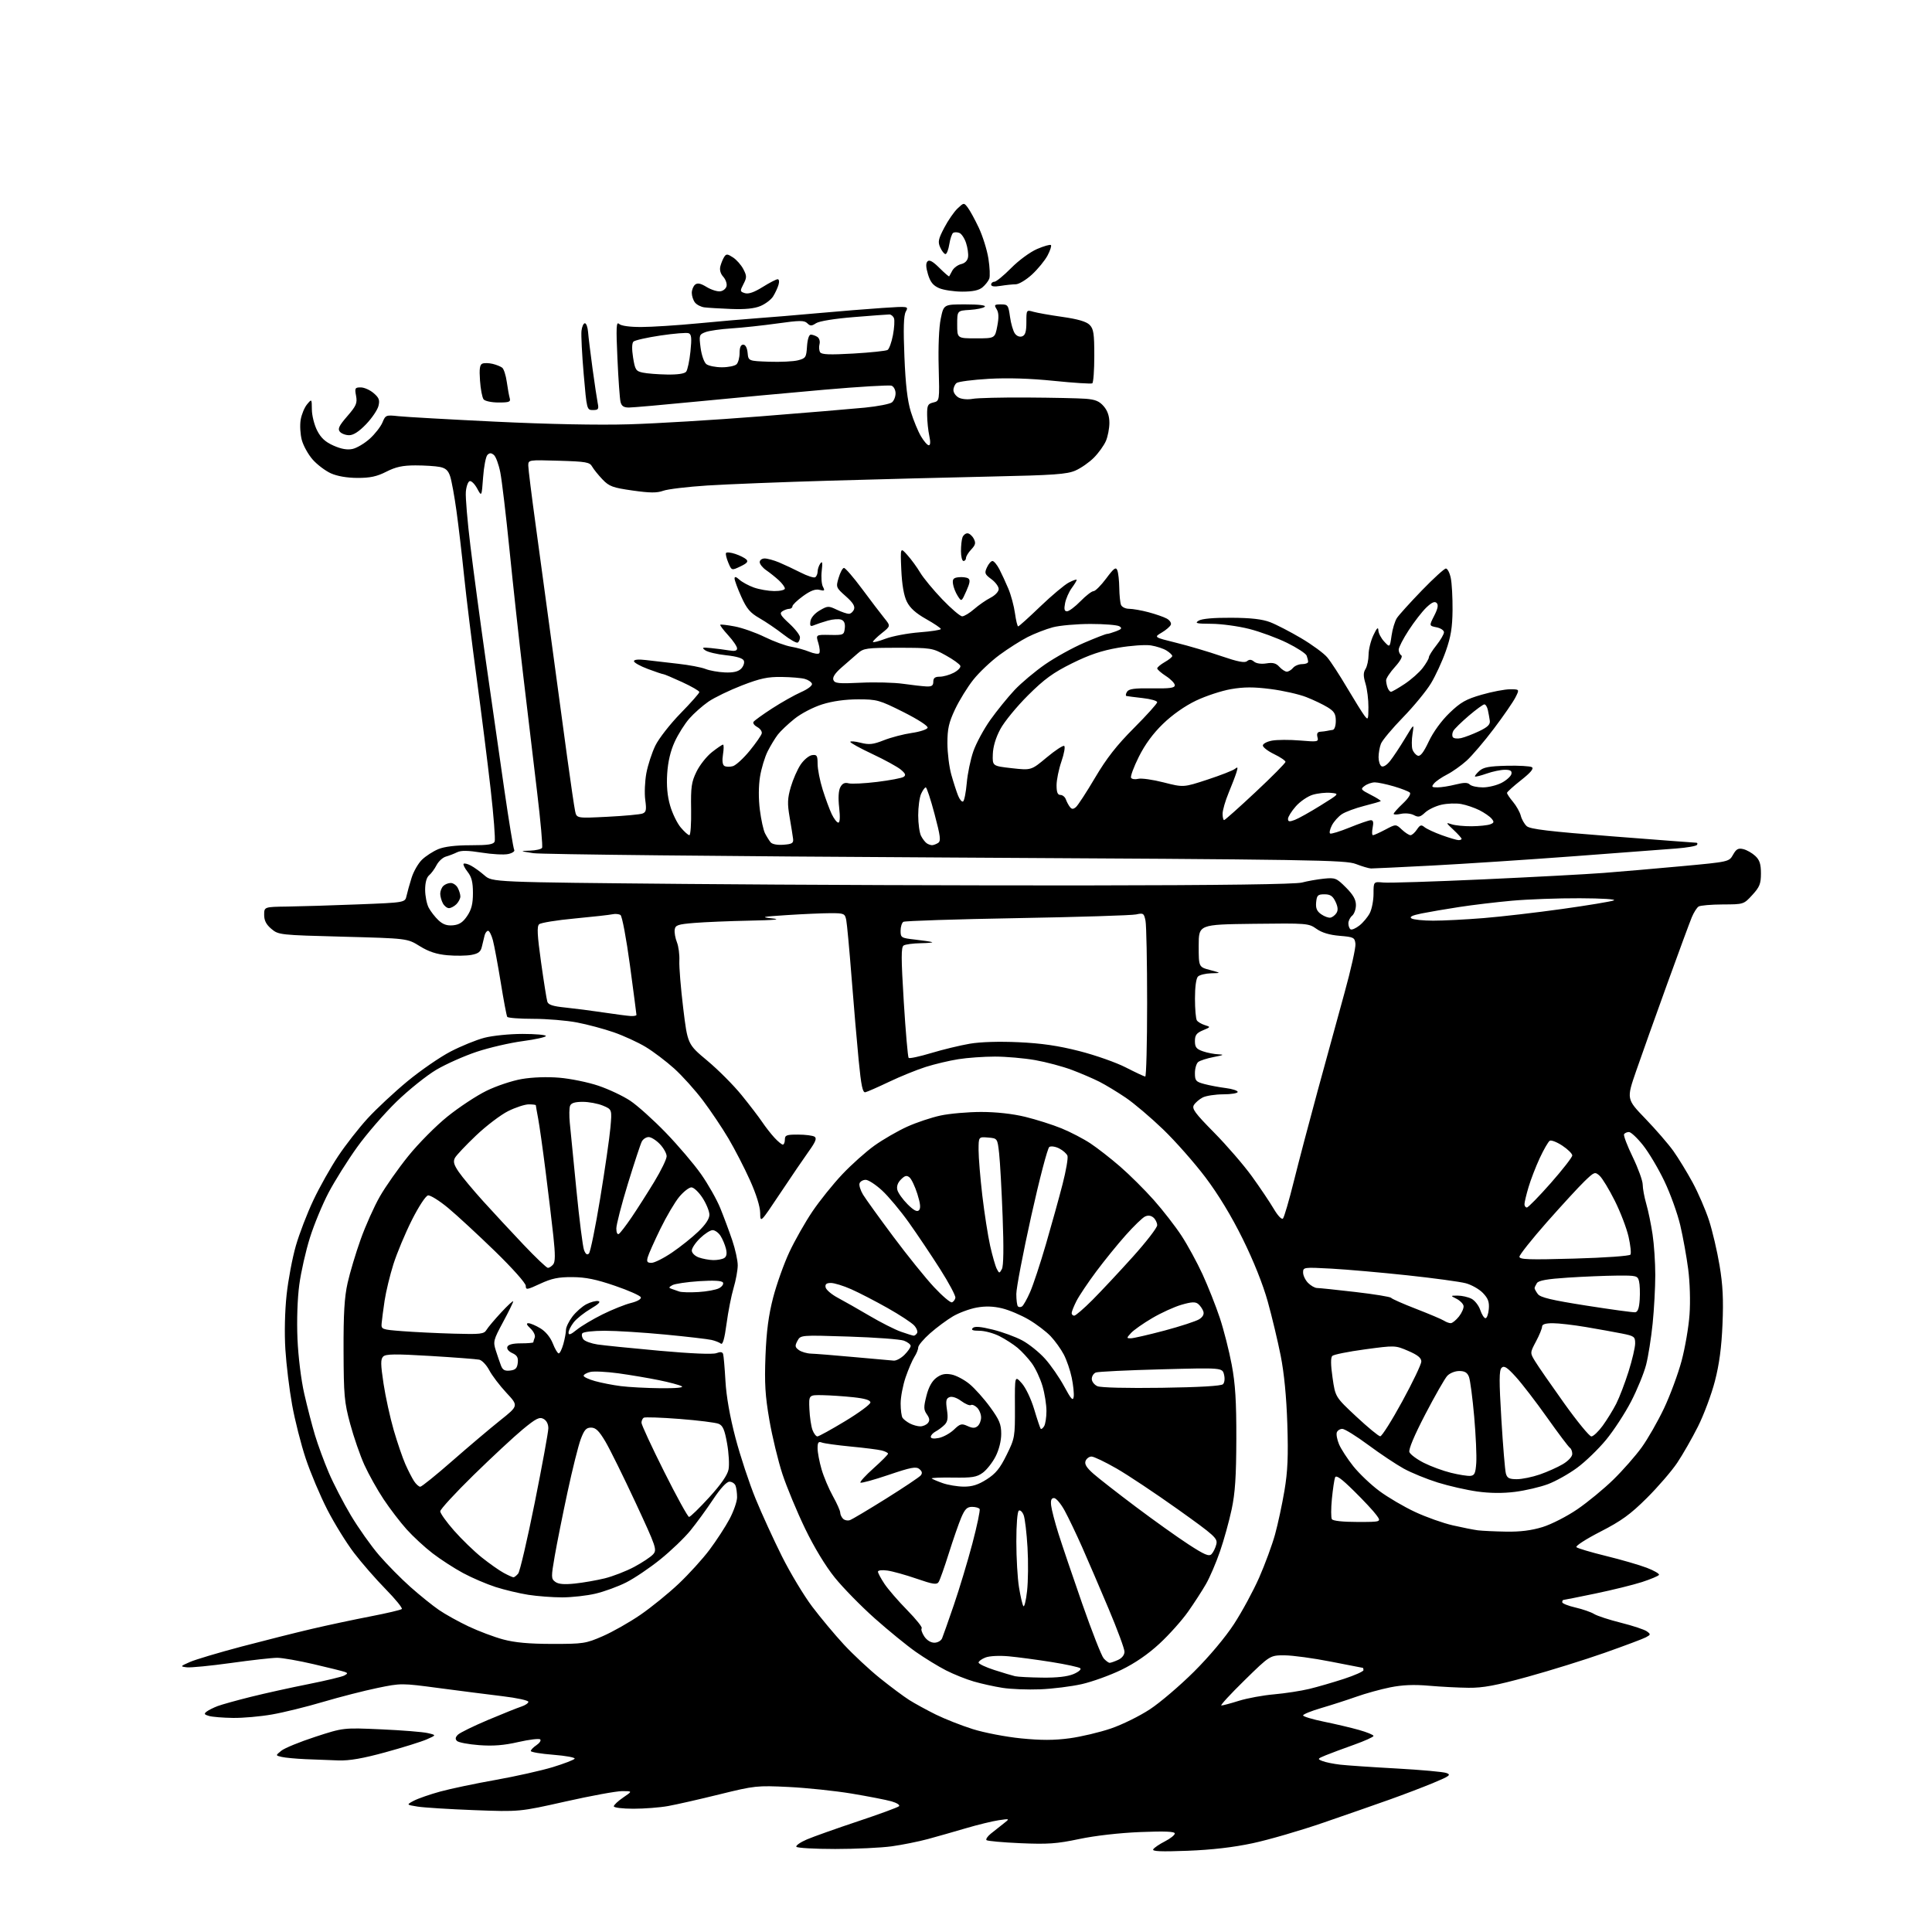 <?xml version="1.0" encoding="UTF-8" standalone="no"?>
<svg 
  version="1.1" 
  xmlns="http://www.w3.org/2000/svg" 
  xmlns:xlink="http://www.w3.org/1999/xlink" 
  xmlns:svg="http://www.w3.org/2000/svg"
  xmlns:rdf="http://www.w3.org/1999/02/22-rdf-syntax-ns#"
  xmlns:cc="http://creativecommons.org/ns#"
  xmlns:dc="http://purl.org/dc/elements/1.1/"
  viewBox="0 0 768 768"
  width="768"
  height="768"
>
<style>svg {background-color: white; }</style>"
<path stroke="none" fill="black" fill-rule="evenodd" d="M472.11,735.71C461.44,736.12 457.90,735.96 458.43,735.12C458.82,734.49 460.91,733.07 463.07,731.97C465.23,730.86 467.00,729.46 467.00,728.84C467.00,728.04 463.06,727.88 453.25,728.27C444.97,728.61 435.32,729.71 429.00,731.04C420.10,732.92 416.55,733.17 405.65,732.70C398.59,732.39 392.51,731.84 392.15,731.48C391.79,731.12 392.55,729.98 393.83,728.94C395.11,727.90 397.36,726.12 398.83,724.98C401.50,722.91 401.50,722.91 397.00,723.57C394.52,723.94 388.68,725.36 384.00,726.74C379.32,728.12 372.48,730.07 368.79,731.07C365.10,732.06 358.66,733.36 354.47,733.94C350.28,734.52 340.16,735.00 331.99,735.00C323.81,735.00 316.87,734.60 316.57,734.12C316.27,733.63 318.16,732.32 320.76,731.20C323.37,730.09 332.48,726.85 341.00,724.01C349.52,721.17 356.89,718.47 357.37,718.00C357.85,717.54 356.51,716.67 354.37,716.06C352.24,715.46 345.10,714.07 338.50,712.97C331.90,711.88 320.65,710.70 313.50,710.35C300.91,709.74 300.04,709.83 286.00,713.29C278.02,715.26 268.83,717.35 265.57,717.93C262.30,718.52 256.12,719.00 251.82,719.00C247.47,719.00 244.00,718.57 244.00,718.04C244.00,717.51 245.68,715.93 247.73,714.54C251.46,712.00 251.46,712.00 247.31,712.00C245.02,712.00 234.91,713.85 224.83,716.12C206.50,720.24 206.50,720.24 188.50,719.56C178.60,719.18 168.47,718.55 166.00,718.15C161.50,717.42 161.50,717.42 164.50,715.82C166.15,714.95 170.88,713.30 175.00,712.17C179.12,711.04 189.03,708.96 197.00,707.55C204.97,706.13 215.19,703.84 219.70,702.47C224.21,701.09 228.14,699.58 228.43,699.11C228.72,698.64 224.92,697.94 219.98,697.55C215.04,697.17 211.00,696.49 211.00,696.05C211.00,695.61 212.01,694.56 213.25,693.73C214.49,692.90 215.16,691.87 214.75,691.45C214.34,691.02 210.43,691.49 206.07,692.48C200.29,693.81 196.03,694.14 190.43,693.72C186.20,693.40 182.25,692.65 181.66,692.06C180.89,691.29 181.00,690.58 182.04,689.56C182.84,688.78 188.22,686.14 194.00,683.70C199.78,681.27 205.74,678.87 207.25,678.39C208.76,677.90 210.02,677.05 210.04,676.50C210.06,675.95 205.44,674.94 199.79,674.27C194.13,673.59 182.75,672.13 174.50,671.04C159.57,669.05 159.46,669.05 150.00,671.00C144.78,672.08 135.10,674.56 128.50,676.51C121.90,678.47 112.73,680.73 108.12,681.53C103.51,682.34 96.53,682.96 92.62,682.90C88.70,682.85 84.43,682.50 83.12,682.13C81.19,681.59 81.00,681.26 82.12,680.40C82.88,679.81 84.85,678.83 86.50,678.20C88.15,677.58 94.10,675.92 99.72,674.52C105.35,673.12 115.65,670.84 122.62,669.46C129.59,668.07 136.02,666.53 136.90,666.03C138.29,665.25 138.30,665.06 137.00,664.59C136.18,664.30 130.62,662.92 124.66,661.53C118.70,660.14 112.19,659.00 110.19,659.00C108.19,659.00 99.90,659.93 91.77,661.07C83.63,662.20 75.74,662.97 74.24,662.78C71.57,662.44 71.60,662.39 75.46,660.68C77.64,659.71 86.87,656.96 95.96,654.55C105.06,652.15 117.67,648.98 124.00,647.50C130.32,646.02 140.80,643.79 147.28,642.54C153.76,641.29 159.36,639.97 159.73,639.61C160.09,639.24 157.20,635.69 153.31,631.72C149.41,627.75 143.75,621.26 140.73,617.30C137.71,613.34 132.93,605.62 130.12,600.14C127.31,594.66 123.45,585.53 121.55,579.84C119.65,574.15 117.21,564.52 116.12,558.44C115.02,552.36 113.82,542.46 113.44,536.44C113.03,529.88 113.23,521.18 113.93,514.70C114.57,508.75 116.23,499.98 117.61,495.20C118.99,490.41 122.12,482.27 124.57,477.10C127.01,471.93 131.44,464.05 134.41,459.60C137.37,455.14 142.66,448.38 146.15,444.57C149.64,440.76 156.77,434.12 161.98,429.81C167.20,425.51 174.89,420.20 179.08,418.02C183.28,415.84 189.34,413.36 192.56,412.53C195.78,411.69 202.60,411.00 207.71,411.00C212.82,411.00 217.00,411.37 217.00,411.82C217.00,412.27 212.84,413.19 207.75,413.87C202.66,414.55 194.45,416.45 189.50,418.10C184.55,419.75 177.35,422.95 173.50,425.21C169.65,427.48 162.51,433.19 157.64,437.91C152.77,442.64 145.70,450.80 141.93,456.06C138.16,461.32 133.08,469.42 130.63,474.06C128.19,478.70 124.84,486.77 123.20,492.00C121.55,497.23 119.65,505.64 118.97,510.71C118.23,516.20 117.94,524.89 118.25,532.21C118.56,539.32 119.69,548.51 120.94,554.00C122.13,559.23 124.05,566.65 125.21,570.50C126.37,574.35 128.83,581.04 130.68,585.38C132.52,589.71 136.48,597.36 139.47,602.38C142.46,607.39 147.51,614.53 150.70,618.23C153.89,621.93 159.52,627.64 163.22,630.91C166.92,634.19 171.98,638.27 174.48,639.98C176.97,641.70 182.27,644.64 186.26,646.53C190.24,648.41 196.43,650.74 200.00,651.70C204.62,652.95 210.27,653.47 219.50,653.48C231.85,653.49 232.86,653.34 239.61,650.40C243.52,648.70 250.26,644.88 254.59,641.90C258.92,638.93 265.75,633.38 269.78,629.57C273.81,625.76 279.33,619.69 282.04,616.07C284.75,612.46 288.33,606.96 289.99,603.86C291.64,600.76 293.00,596.86 293.00,595.19C293.00,593.53 292.73,591.45 292.39,590.58C292.06,589.71 290.97,589.00 289.97,589.00C288.83,589.00 286.42,591.61 283.49,596.01C280.93,599.87 276.86,605.45 274.45,608.41C272.04,611.37 266.63,616.55 262.42,619.93C258.22,623.32 252.13,627.42 248.90,629.05C245.67,630.68 240.20,632.68 236.76,633.49C233.32,634.31 227.35,634.97 223.50,634.98C219.65,634.98 213.57,634.52 210.00,633.96C206.43,633.40 200.57,632.00 197.00,630.86C193.43,629.71 187.61,627.22 184.07,625.31C180.53,623.40 175.08,619.87 171.95,617.46C168.82,615.05 164.19,610.78 161.65,607.95C159.11,605.13 154.99,599.74 152.49,595.98C149.98,592.21 146.55,586.07 144.85,582.33C143.15,578.59 140.61,571.24 139.20,566.01C136.87,557.39 136.63,554.67 136.57,537.00C136.52,522.20 136.90,515.69 138.18,509.99C139.10,505.87 141.44,498.05 143.38,492.64C145.31,487.22 148.74,479.57 150.99,475.64C153.23,471.71 158.34,464.45 162.34,459.50C166.33,454.55 173.33,447.49 177.90,443.82C182.46,440.15 189.41,435.56 193.35,433.63C197.28,431.69 203.61,429.58 207.41,428.93C211.59,428.21 217.49,428.00 222.35,428.41C226.77,428.78 233.73,430.20 237.83,431.58C241.93,432.96 247.63,435.64 250.49,437.54C253.36,439.44 259.73,445.16 264.65,450.25C269.57,455.34 275.89,462.76 278.68,466.74C281.48,470.72 284.92,476.80 286.32,480.24C287.72,483.68 289.86,489.43 291.07,493.00C292.28,496.57 293.27,501.07 293.26,503.00C293.25,504.93 292.51,508.98 291.61,512.00C290.71,515.02 289.45,521.43 288.81,526.23C288.02,532.16 287.30,534.68 286.57,534.11C285.98,533.65 284.32,532.99 282.87,532.65C281.43,532.31 273.15,531.34 264.46,530.51C255.78,529.68 244.95,529.00 240.40,529.00C235.73,529.00 231.84,529.45 231.47,530.04C231.12,530.62 231.33,531.69 231.95,532.44C232.56,533.18 235.07,534.08 237.51,534.45C239.96,534.82 251.07,535.94 262.21,536.95C274.77,538.08 283.33,538.44 284.76,537.90C286.37,537.29 287.19,537.40 287.45,538.26C287.67,538.94 288.08,543.77 288.38,549.00C288.73,555.12 290.15,563.17 292.37,571.60C294.27,578.81 297.86,589.66 300.34,595.72C302.83,601.79 307.56,612.13 310.86,618.72C314.16,625.31 319.55,634.26 322.84,638.63C326.13,642.99 331.81,649.80 335.48,653.76C339.15,657.71 345.58,663.72 349.78,667.09C353.97,670.47 359.23,674.38 361.45,675.79C363.68,677.20 368.43,679.79 372.00,681.56C375.57,683.32 382.19,685.93 386.70,687.35C391.20,688.77 399.82,690.43 405.84,691.03C413.86,691.83 419.03,691.82 425.15,691.00C429.74,690.38 437.15,688.63 441.62,687.10C446.08,685.58 453.06,682.14 457.12,679.46C461.18,676.79 469.05,670.07 474.62,664.53C480.68,658.50 487.06,650.91 490.54,645.57C493.73,640.68 498.23,632.36 500.55,627.09C502.87,621.81 505.70,614.12 506.84,610.00C507.98,605.88 509.67,598.02 510.59,592.55C511.89,584.83 512.14,578.88 511.73,566.05C511.38,555.25 510.46,545.81 509.09,538.89C507.93,533.06 505.62,523.39 503.95,517.39C502.05,510.57 498.34,501.27 494.01,492.50C489.52,483.40 484.32,474.83 479.17,468.00C474.81,462.23 467.25,453.66 462.37,448.96C457.49,444.26 450.80,438.58 447.50,436.35C444.20,434.11 439.51,431.27 437.07,430.03C434.63,428.79 429.68,426.66 426.07,425.30C422.46,423.94 415.90,422.19 411.50,421.41C407.10,420.64 399.90,420.01 395.50,420.01C391.10,420.01 384.57,420.47 381.00,421.04C377.43,421.60 371.57,422.99 368.00,424.12C364.43,425.26 357.88,427.91 353.45,430.03C349.02,432.14 344.77,434.01 344.00,434.18C342.92,434.43 342.33,431.65 341.34,421.53C340.64,414.40 339.37,399.55 338.51,388.53C337.65,377.51 336.70,367.26 336.40,365.75C335.87,363.14 335.56,363.00 330.17,363.00C327.05,363.01 319.32,363.34 313.00,363.75C302.84,364.41 302.14,364.56 307.00,365.08C310.77,365.49 307.94,365.77 298.00,365.97C290.02,366.13 280.12,366.54 276.00,366.88C269.42,367.42 268.46,367.75 268.20,369.57C268.04,370.70 268.44,372.95 269.09,374.57C269.73,376.18 270.17,379.49 270.05,381.92C269.93,384.35 270.62,392.81 271.58,400.72C273.33,415.10 273.33,415.10 281.18,421.65C285.50,425.26 291.64,431.42 294.82,435.35C298.01,439.28 301.67,444.07 302.97,446.00C304.26,447.93 306.46,450.74 307.85,452.25C309.24,453.76 310.74,455.00 311.19,455.00C311.63,455.00 312.00,454.10 312.00,453.00C312.00,451.25 312.66,451.00 317.25,451.02C320.14,451.02 323.08,451.40 323.79,451.85C324.77,452.47 324.23,453.86 321.56,457.58C319.62,460.29 314.48,467.83 310.14,474.35C302.24,486.20 302.24,486.20 302.18,482.12C302.15,479.61 300.59,474.63 298.12,469.15C295.92,464.25 292.07,456.80 289.58,452.58C287.09,448.36 282.52,441.56 279.44,437.47C276.36,433.37 271.22,427.66 268.01,424.76C264.80,421.87 259.70,418.01 256.67,416.18C253.65,414.35 247.94,411.74 244.00,410.36C240.05,408.99 233.45,407.22 229.33,406.44C225.20,405.65 217.39,405.00 211.97,405.00C206.55,405.00 201.90,404.64 201.63,404.21C201.36,403.77 200.19,397.58 199.04,390.46C197.88,383.33 196.48,375.81 195.93,373.75C195.38,371.69 194.52,370.00 194.03,370.00C193.54,370.00 192.92,370.79 192.66,371.75C192.40,372.71 191.92,374.72 191.58,376.21C191.11,378.35 190.23,379.05 187.39,379.59C185.42,379.96 181.10,380.01 177.80,379.72C173.49,379.32 170.40,378.30 166.85,376.10C161.91,373.03 161.91,373.03 136.34,372.35C111.20,371.69 110.72,371.63 107.88,369.25C105.82,367.51 105.00,365.92 105.01,363.66C105.02,360.50 105.02,360.50 114.26,360.37C119.34,360.30 131.94,359.92 142.26,359.51C161.02,358.78 161.02,358.78 161.60,356.14C161.92,354.69 162.82,351.44 163.62,348.91C164.41,346.39 166.28,343.15 167.78,341.71C169.27,340.28 172.17,338.41 174.22,337.55C176.65,336.54 181.07,336.00 187.00,336.00C194.15,336.00 196.18,335.68 196.64,334.49C196.96,333.66 196.24,324.33 195.04,313.74C193.84,303.16 191.33,283.25 189.47,269.50C187.61,255.75 185.37,237.53 184.49,229.00C183.62,220.47 182.25,208.78 181.44,203.00C180.64,197.22 179.52,191.09 178.95,189.37C178.18,187.01 177.16,186.08 174.84,185.62C173.14,185.28 168.77,185.00 165.13,185.00C160.05,185.01 157.35,185.59 153.58,187.50C149.79,189.43 147.15,189.99 142.08,189.98C137.89,189.96 134.04,189.29 131.49,188.14C129.29,187.13 126.04,184.67 124.28,182.67C122.52,180.67 120.58,177.17 119.97,174.90C119.36,172.63 119.16,169.03 119.52,166.89C119.88,164.75 121.02,161.99 122.05,160.75C123.93,158.50 123.93,158.50 123.97,162.79C123.99,165.15 124.93,168.90 126.06,171.12C127.58,174.10 129.31,175.69 132.61,177.15C135.68,178.51 138.07,178.92 140.16,178.46C141.85,178.09 144.92,176.26 147.00,174.39C149.07,172.51 151.33,169.61 152.03,167.94C153.25,164.98 153.44,164.91 158.39,165.44C161.20,165.75 178.57,166.73 197.00,167.62C217.91,168.63 237.83,169.03 250.00,168.67C260.73,168.36 284.12,166.95 302.00,165.53C319.88,164.12 338.70,162.55 343.83,162.04C348.96,161.53 353.80,160.58 354.58,159.93C355.36,159.29 356.00,157.67 356.00,156.35C356.00,155.02 355.29,153.66 354.42,153.33C353.55,153.00 341.51,153.71 327.67,154.92C313.83,156.13 291.32,158.22 277.65,159.56C263.99,160.90 251.55,162.00 250.01,162.00C247.94,162.00 247.07,161.42 246.67,159.75C246.36,158.51 245.81,150.75 245.44,142.50C244.87,130.09 244.99,127.72 246.08,128.75C246.90,129.53 250.27,130.00 254.95,129.99C259.10,129.98 269.25,129.33 277.50,128.54C285.75,127.75 296.32,126.83 301.00,126.50C305.68,126.17 316.48,125.27 325.00,124.50C333.52,123.73 345.16,122.79 350.86,122.41C361.22,121.73 361.22,121.73 360.05,123.91C359.21,125.47 359.06,130.61 359.52,141.80C359.97,152.91 360.72,159.30 362.07,163.67C363.12,167.07 364.93,171.46 366.09,173.42C367.25,175.39 368.65,177.00 369.21,177.00C369.86,177.00 369.93,175.65 369.41,173.25C368.96,171.19 368.58,167.50 368.55,165.05C368.51,161.12 368.79,160.53 371.00,160.00C373.50,159.39 373.50,159.39 373.14,145.90C372.92,137.89 373.25,130.09 373.96,126.70C375.14,121.00 375.14,121.00 383.77,121.00C389.16,121.00 392.04,121.35 391.45,121.94C390.93,122.46 388.25,123.02 385.50,123.19C380.50,123.50 380.50,123.50 380.50,129.00C380.50,134.50 380.50,134.50 388.00,134.50C395.50,134.50 395.50,134.50 396.43,129.66C397.10,126.20 397.03,124.28 396.18,122.91C395.10,121.19 395.28,121.00 397.90,121.00C400.63,121.00 400.85,121.31 401.49,125.92C401.86,128.63 402.74,131.63 403.44,132.59C404.20,133.63 405.37,134.07 406.36,133.69C407.58,133.23 408.00,131.78 408.00,128.10C408.00,123.16 408.01,123.14 410.77,123.93C412.29,124.37 417.52,125.29 422.39,125.98C428.46,126.85 431.83,127.83 433.12,129.12C434.72,130.72 435.00,132.56 435.00,141.44C435.00,147.18 434.64,152.10 434.20,152.38C433.76,152.65 426.90,152.21 418.95,151.40C409.43,150.43 400.58,150.16 393.00,150.59C386.68,150.96 380.94,151.70 380.25,152.25C379.56,152.80 379.00,154.07 379.00,155.09C379.00,156.10 379.95,157.44 381.11,158.06C382.29,158.69 384.70,158.90 386.61,158.55C388.48,158.19 398.22,157.96 408.25,158.02C418.29,158.08 428.75,158.30 431.50,158.51C435.38,158.80 437.01,159.47 438.75,161.50C440.27,163.26 441.00,165.41 441.00,168.09C441.00,170.27 440.38,173.51 439.62,175.28C438.86,177.05 436.72,180.03 434.87,181.90C433.02,183.78 429.70,186.09 427.50,187.05C424.12,188.53 418.90,188.90 394.00,189.43C377.77,189.78 348.98,190.52 330.00,191.07C311.02,191.62 289.06,192.49 281.19,192.99C273.32,193.50 265.42,194.44 263.64,195.09C261.12,196.00 258.36,195.97 251.46,194.99C243.57,193.87 242.17,193.36 239.51,190.59C237.86,188.86 236.00,186.56 235.39,185.48C234.41,183.72 232.98,183.47 222.14,183.15C210.01,182.79 210.00,182.79 210.00,185.10C210.00,186.38 211.34,197.11 212.97,208.96C214.61,220.81 217.51,242.20 219.43,256.50C221.35,270.80 224.06,290.82 225.46,301.00C226.85,311.18 228.27,320.80 228.61,322.40C229.22,325.30 229.22,325.30 241.46,324.68C248.18,324.34 254.47,323.76 255.42,323.39C256.86,322.84 257.04,321.94 256.50,318.00C256.14,315.40 256.34,310.62 256.93,307.38C257.53,304.15 259.15,299.19 260.52,296.37C261.90,293.55 266.40,287.79 270.51,283.58C274.63,279.37 278.00,275.56 278.00,275.11C278.00,274.66 274.93,272.88 271.17,271.15C267.41,269.42 264.06,268.00 263.71,268.00C263.36,268.00 260.58,267.07 257.54,265.93C254.49,264.79 252.00,263.39 252.00,262.83C252.00,262.19 253.79,262.02 256.75,262.38C259.36,262.70 265.10,263.36 269.50,263.85C273.90,264.34 278.82,265.27 280.44,265.92C282.06,266.57 285.53,267.19 288.15,267.30C291.49,267.44 293.43,267.00 294.60,265.83C295.52,264.91 296.02,263.48 295.70,262.66C295.32,261.67 292.97,260.94 288.60,260.47C285.01,260.09 281.29,259.20 280.34,258.50C278.84,257.41 279.15,257.28 282.55,257.61C284.72,257.82 287.96,258.24 289.75,258.54C292.08,258.94 293.00,258.71 293.00,257.74C293.00,257.00 291.42,254.66 289.48,252.55C287.54,250.43 286.12,248.54 286.32,248.35C286.52,248.15 289.11,248.45 292.08,249.02C295.06,249.58 300.42,251.47 304.00,253.23C307.57,254.98 312.30,256.71 314.50,257.08C316.70,257.45 319.95,258.35 321.71,259.08C323.48,259.81 325.24,260.09 325.63,259.70C326.02,259.32 325.87,257.49 325.31,255.64C324.27,252.29 324.27,252.29 329.89,252.39C335.30,252.50 335.51,252.40 335.82,249.74C336.03,247.86 335.59,246.78 334.41,246.33C333.47,245.97 331.08,246.13 329.10,246.70C327.12,247.26 324.67,248.08 323.66,248.50C322.14,249.15 321.88,248.88 322.16,246.94C322.36,245.56 323.86,243.81 325.84,242.66C328.99,240.82 329.36,240.80 332.62,242.36C334.52,243.26 336.68,244.00 337.43,244.00C338.17,244.00 339.09,243.21 339.47,242.25C339.96,240.99 339.05,239.53 336.19,237.00C332.32,233.57 332.26,233.42 333.37,229.68C333.99,227.57 334.93,225.81 335.47,225.76C336.00,225.71 339.24,229.46 342.68,234.09C346.11,238.71 350.08,243.93 351.50,245.68C354.07,248.86 354.07,248.86 350.54,251.68C348.59,253.23 347.00,254.79 347.00,255.15C347.00,255.51 349.25,254.95 351.99,253.91C354.74,252.87 360.82,251.72 365.49,251.36C370.17,251.00 374.00,250.41 374.00,250.04C374.00,249.67 371.36,247.89 368.13,246.07C364.01,243.75 361.73,241.69 360.47,239.14C359.29,236.74 358.55,232.43 358.28,226.50C357.89,217.50 357.89,217.50 360.69,220.64C362.24,222.36 364.54,225.51 365.80,227.64C367.07,229.76 371.02,234.54 374.57,238.25C378.13,241.96 381.69,245.00 382.49,245.00C383.28,245.00 385.41,243.71 387.22,242.14C389.02,240.56 391.96,238.53 393.75,237.61C395.58,236.67 397.00,235.17 397.00,234.16C397.00,233.18 395.69,231.40 394.08,230.22C391.45,228.28 391.28,227.81 392.33,225.54C392.97,224.15 393.96,223.01 394.52,223.01C395.09,223.00 396.31,224.46 397.25,226.25C398.18,228.04 399.80,231.55 400.85,234.05C401.90,236.55 403.08,240.94 403.47,243.80C403.87,246.66 404.44,249.00 404.74,249.00C405.04,249.00 409.00,245.44 413.53,241.08C418.07,236.73 423.18,232.44 424.89,231.56C426.60,230.67 428.00,230.20 428.00,230.51C428.00,230.83 427.11,232.30 426.01,233.79C424.92,235.28 423.74,237.96 423.39,239.75C422.91,242.19 423.10,243.00 424.17,243.00C424.95,243.00 427.35,241.20 429.50,239.00C431.65,236.80 433.98,235.00 434.68,235.00C435.39,235.00 437.65,232.74 439.71,229.98C442.81,225.82 443.58,225.26 444.16,226.73C444.54,227.70 444.89,230.83 444.93,233.67C444.97,236.51 445.27,239.55 445.61,240.42C445.95,241.30 447.38,242.01 448.86,242.01C450.31,242.02 453.77,242.63 456.55,243.37C459.32,244.11 462.57,245.23 463.76,245.87C464.95,246.51 465.70,247.61 465.43,248.32C465.16,249.03 463.53,250.44 461.80,251.46C458.66,253.31 458.66,253.31 467.58,255.52C472.49,256.73 480.53,259.11 485.46,260.81C492.00,263.05 494.78,263.60 495.71,262.82C496.64,262.06 497.43,262.11 498.51,263.01C499.41,263.76 501.38,264.04 503.42,263.71C505.99,263.29 507.26,263.62 508.57,265.08C509.53,266.13 510.86,267.00 511.53,267.00C512.20,267.00 513.32,266.32 514.00,265.50C514.68,264.67 516.31,264.00 517.62,264.00C518.93,264.00 520.00,263.59 520.00,263.08C520.00,262.58 519.73,261.47 519.41,260.62C519.08,259.78 515.60,257.50 511.66,255.56C507.72,253.62 500.94,251.12 496.59,250.01C492.24,248.91 485.49,247.99 481.59,247.97C475.58,247.94 474.80,247.75 476.50,246.72C477.77,245.94 482.49,245.52 489.50,245.57C497.30,245.61 501.78,246.13 504.91,247.33C507.33,248.26 512.87,251.12 517.22,253.69C521.57,256.26 526.24,259.68 527.60,261.31C528.97,262.93 532.51,268.36 535.47,273.38C538.44,278.39 541.56,283.40 542.40,284.50C543.84,286.37 543.94,286.16 543.97,281.12C543.99,278.15 543.47,273.95 542.82,271.78C541.90,268.73 541.90,267.39 542.82,265.92C543.47,264.88 544.01,262.33 544.03,260.26C544.04,258.19 544.90,254.70 545.95,252.50C547.30,249.64 547.86,249.09 547.92,250.56C547.96,251.70 549.01,253.71 550.24,255.03C552.48,257.44 552.48,257.44 553.17,252.66C553.54,250.03 554.50,246.89 555.29,245.68C556.08,244.47 560.53,239.55 565.18,234.74C569.83,229.93 574.15,226.00 574.77,226.00C575.40,226.00 576.27,227.69 576.70,229.75C577.14,231.81 577.45,237.55 577.41,242.50C577.34,249.47 576.74,253.15 574.73,258.83C573.31,262.87 570.65,268.64 568.82,271.66C566.99,274.68 561.98,280.78 557.68,285.20C553.38,289.62 549.44,294.34 548.93,295.68C548.42,297.03 548.00,299.42 548.00,301.01C548.00,302.59 548.52,304.21 549.17,304.60C549.85,305.02 551.26,304.16 552.56,302.52C553.79,300.98 556.45,296.97 558.48,293.61C562.16,287.50 562.16,287.50 561.50,291.71C561.14,294.02 561.12,296.79 561.46,297.87C561.80,298.94 562.74,300.07 563.55,300.38C564.61,300.79 565.87,299.17 567.97,294.72C569.76,290.95 573.00,286.49 576.21,283.40C580.63,279.15 582.74,277.95 589.00,276.15C593.12,274.96 598.20,274.00 600.28,274.00C604.05,274.00 604.05,274.00 602.40,277.25C601.49,279.04 597.64,284.63 593.83,289.67C590.03,294.72 585.15,300.43 583.00,302.38C580.85,304.32 577.35,306.80 575.23,307.88C573.10,308.97 570.78,310.56 570.06,311.43C568.93,312.79 569.11,313.00 571.43,313.00C572.91,313.00 576.14,312.49 578.62,311.86C581.98,311.02 583.42,311.02 584.26,311.86C584.89,312.49 587.23,313.00 589.47,313.00C591.70,313.00 595.10,312.16 597.02,311.13C598.93,310.11 600.65,308.53 600.82,307.63C601.06,306.42 600.39,306.00 598.20,306.00C596.58,306.00 593.32,306.68 590.97,307.51C588.61,308.34 586.53,308.86 586.34,308.67C586.15,308.48 586.91,307.49 588.04,306.47C589.66,305.00 591.92,304.57 598.89,304.40C603.73,304.28 608.25,304.54 608.94,304.96C609.81,305.50 608.50,307.09 604.66,310.12C601.61,312.53 599.09,314.80 599.06,315.17C599.03,315.54 600.10,317.15 601.44,318.74C602.77,320.33 604.16,322.81 604.53,324.24C604.89,325.68 605.95,327.55 606.89,328.40C608.22,329.61 615.79,330.51 641.05,332.47C658.90,333.86 673.86,335.00 674.31,335.00C674.75,335.00 674.88,335.38 674.59,335.85C674.30,336.32 670.57,336.97 666.28,337.30C662.00,337.63 643.65,339.02 625.50,340.38C607.35,341.74 582.15,343.39 569.50,344.06C556.85,344.72 545.83,345.24 545.00,345.23C544.17,345.21 541.48,344.42 539.00,343.46C534.84,341.86 522.69,341.67 376.00,340.87C288.82,340.40 215.03,339.62 212.00,339.15C206.60,338.30 206.57,338.28 210.69,338.14C213.00,338.06 215.15,337.57 215.48,337.04C215.80,336.51 214.91,326.50 213.50,314.79C212.09,303.08 209.61,282.25 207.99,268.50C206.36,254.75 203.91,232.27 202.53,218.54C201.15,204.81 199.51,190.98 198.88,187.80C198.26,184.63 197.11,181.51 196.33,180.86C195.26,179.97 194.63,179.97 193.76,180.84C193.12,181.48 192.35,185.49 192.04,189.75C191.47,197.50 191.47,197.50 189.68,194.19C188.69,192.36 187.35,191.05 186.69,191.26C186.04,191.48 185.35,193.40 185.18,195.53C185.00,197.66 185.81,207.30 186.99,216.95C188.16,226.60 190.91,247.10 193.10,262.50C195.30,277.90 198.60,300.93 200.44,313.68C202.29,326.43 204.07,337.31 204.41,337.85C204.74,338.39 203.67,339.13 202.03,339.49C200.38,339.86 195.63,339.60 191.47,338.93C185.98,338.05 183.30,338.01 181.70,338.79C180.49,339.39 178.48,340.16 177.24,340.51C176.00,340.86 174.34,342.38 173.55,343.89C172.77,345.41 171.43,347.23 170.57,347.95C169.58,348.77 169.00,350.87 169.00,353.67C169.00,356.11 169.63,359.31 170.40,360.80C171.18,362.28 172.93,364.54 174.30,365.82C176.09,367.50 177.71,368.05 180.11,367.82C182.59,367.58 184.02,366.63 185.72,364.10C187.43,361.55 188.00,359.28 188.00,354.99C188.00,350.68 187.48,348.61 185.89,346.58C184.72,345.10 184.01,343.66 184.30,343.37C184.59,343.08 185.88,343.39 187.16,344.07C188.45,344.74 190.90,346.51 192.60,347.99C195.71,350.68 195.71,350.68 272.60,351.38C314.90,351.76 386.43,352.02 431.56,351.97C485.61,351.91 514.97,351.51 517.56,350.82C519.73,350.24 523.65,349.55 526.27,349.28C530.77,348.83 531.27,349.03 535.02,352.78C537.89,355.65 539.00,357.60 539.00,359.76C539.00,361.41 538.33,363.32 537.50,364.00C536.67,364.68 536.00,366.06 536.00,367.06C536.00,368.06 536.40,369.13 536.88,369.43C537.37,369.73 538.95,369.04 540.40,367.90C541.85,366.76 543.71,364.54 544.52,362.96C545.33,361.39 546.00,357.93 546.00,355.27C546.00,350.45 546.00,350.45 549.91,350.82C552.07,351.03 569.95,350.46 589.66,349.56C609.37,348.66 630.90,347.51 637.50,347.00C644.10,346.49 658.01,345.29 668.42,344.33C687.33,342.58 687.33,342.58 688.92,339.76C690.20,337.48 690.98,337.06 693.00,337.54C694.38,337.88 696.51,339.09 697.75,340.25C699.48,341.87 700.00,343.46 700.00,347.19C700.00,351.31 699.49,352.59 696.58,355.76C693.15,359.50 693.15,359.50 684.83,359.53C680.25,359.55 675.93,359.92 675.23,360.35C674.54,360.78 673.32,362.70 672.52,364.61C671.72,366.53 667.29,378.53 662.67,391.30C658.05,404.06 652.54,419.54 650.41,425.69C646.54,436.89 646.54,436.89 654.06,444.69C658.20,448.99 663.19,454.75 665.16,457.50C667.12,460.25 670.57,465.88 672.81,470.00C675.05,474.12 677.99,480.93 679.36,485.12C680.72,489.32 682.61,497.37 683.55,503.03C684.85,510.76 685.14,516.55 684.72,526.40C684.33,535.62 683.44,542.33 681.69,549.06C680.33,554.32 677.30,562.42 674.97,567.06C672.64,571.70 668.92,578.20 666.71,581.50C664.49,584.80 659.04,591.12 654.59,595.54C648.07,602.02 644.50,604.60 636.15,608.88C630.45,611.80 626.18,614.57 626.65,615.02C627.12,615.48 632.39,617.04 638.37,618.51C644.35,619.97 651.66,622.09 654.60,623.21C657.55,624.34 659.74,625.62 659.47,626.05C659.20,626.49 656.17,627.76 652.74,628.88C649.31,629.99 640.98,632.05 634.23,633.45C627.49,634.85 621.75,636.00 621.48,636.00C621.22,636.00 621.00,636.41 621.00,636.90C621.00,637.40 623.36,638.35 626.25,639.01C629.14,639.68 632.48,640.84 633.67,641.58C634.86,642.33 639.69,643.91 644.39,645.08C649.08,646.26 653.70,647.79 654.64,648.48C656.24,649.65 656.21,649.82 654.26,650.86C653.11,651.48 645.71,654.25 637.83,657.03C629.95,659.81 616.21,664.08 607.29,666.54C594.59,670.03 589.50,670.98 583.79,670.92C579.78,670.88 572.67,670.51 568.00,670.10C562.05,669.58 557.44,669.78 552.62,670.75C548.84,671.51 542.76,673.19 539.12,674.49C535.48,675.78 529.24,677.79 525.25,678.96C521.26,680.13 518.00,681.45 518.00,681.90C518.00,682.34 521.71,683.46 526.25,684.39C530.79,685.31 537.09,686.79 540.25,687.69C543.41,688.58 546.00,689.65 546.00,690.06C546.00,690.46 542.51,692.04 538.25,693.56C533.99,695.08 528.92,696.96 527.00,697.75C523.66,699.12 523.60,699.23 525.74,700.06C526.97,700.54 530.12,701.18 532.74,701.48C535.36,701.78 545.43,702.47 555.12,703.00C564.82,703.54 573.76,704.34 574.99,704.80C576.93,705.52 576.26,706.03 569.86,708.69C565.81,710.38 558.00,713.36 552.50,715.32C547.00,717.28 535.08,721.44 526.00,724.56C516.92,727.69 504.32,731.35 498.00,732.70C490.29,734.35 481.75,735.34 472.11,735.71zM134.58,699.80C131.24,699.70 125.35,699.47 121.50,699.30C117.65,699.13 113.38,698.73 112.00,698.41C109.50,697.83 109.50,697.83 111.83,695.94C113.11,694.90 119.19,692.41 125.33,690.41C136.50,686.77 136.50,686.77 151.50,687.44C159.75,687.80 168.07,688.47 170.00,688.92C173.50,689.73 173.50,689.73 169.65,691.42C167.54,692.35 160.15,694.66 153.23,696.55C144.31,699.00 138.89,699.94 134.58,699.80zM485.50,677.96C486.05,677.97 489.20,677.13 492.50,676.09C495.80,675.06 502.10,673.90 506.50,673.52C510.90,673.13 517.20,672.16 520.50,671.36C523.80,670.56 529.99,668.76 534.25,667.37C538.51,665.98 542.00,664.42 542.00,663.92C542.00,663.41 541.89,663.00 541.75,663.00C541.61,662.99 535.88,661.88 529.00,660.52C522.12,659.16 513.88,658.04 510.68,658.02C504.86,658.00 504.86,658.00 494.68,667.98C489.08,673.46 484.95,677.96 485.50,677.96zM413.50,671.53C408.55,671.73 401.82,671.47 398.54,670.95C395.26,670.44 390.11,669.30 387.09,668.42C384.07,667.55 379.11,665.56 376.05,664.00C373.00,662.44 367.61,659.14 364.07,656.66C360.53,654.18 353.18,648.18 347.72,643.33C342.26,638.47 335.11,631.17 331.83,627.10C328.15,622.54 323.61,615.05 320.02,607.60C316.81,600.94 312.77,591.23 311.04,586.00C309.32,580.77 306.98,571.10 305.84,564.50C304.17,554.81 303.87,549.90 304.29,539.00C304.68,529.17 305.51,522.86 307.34,515.79C308.73,510.46 311.63,502.32 313.79,497.71C315.95,493.10 320.06,485.86 322.92,481.62C325.78,477.38 331.12,470.73 334.79,466.84C338.45,462.96 344.23,457.80 347.63,455.37C351.03,452.95 356.85,449.58 360.58,447.89C364.30,446.20 370.31,444.20 373.92,443.43C377.54,442.66 384.77,442.03 390.00,442.02C396.02,442.02 402.43,442.73 407.50,443.95C411.90,445.02 418.42,447.09 421.99,448.55C425.56,450.01 430.73,452.71 433.49,454.54C436.25,456.37 441.55,460.50 445.27,463.73C448.99,466.95 455.02,472.94 458.66,477.04C462.30,481.14 467.26,487.53 469.68,491.24C472.10,494.94 475.86,501.84 478.04,506.58C480.21,511.31 483.29,519.08 484.88,523.84C486.46,528.60 488.60,537.00 489.63,542.50C491.07,550.18 491.49,557.03 491.46,572.00C491.42,586.88 490.99,593.51 489.60,600.00C488.61,604.67 486.53,612.19 484.97,616.69C483.42,621.20 480.91,627.05 479.39,629.69C477.87,632.34 474.66,637.30 472.25,640.71C469.84,644.13 464.75,649.83 460.92,653.37C456.35,657.60 451.15,661.17 445.73,663.80C441.20,665.99 434.12,668.54 430.00,669.47C425.88,670.40 418.45,671.33 413.50,671.53zM414.28,666.88C420.12,666.96 424.29,666.49 426.71,665.48C428.74,664.63 429.94,663.60 429.43,663.16C428.92,662.72 423.77,661.60 418.00,660.68C412.23,659.76 404.57,658.74 401.00,658.41C397.24,658.07 393.34,658.26 391.75,658.88C390.24,659.47 389.00,660.37 389.00,660.89C389.00,661.41 391.81,662.74 395.25,663.85C398.69,664.96 402.40,666.07 403.50,666.32C404.60,666.57 409.45,666.82 414.28,666.88zM441.11,661.00C441.55,661.00 443.05,660.48 444.45,659.84C446.01,659.13 447.00,657.86 447.00,656.57C447.00,655.41 444.16,647.72 440.68,639.48C437.21,631.24 432.47,620.23 430.16,615.00C427.84,609.77 424.72,603.25 423.22,600.50C421.72,597.75 419.82,595.50 419.00,595.50C417.92,595.50 417.60,596.35 417.85,598.50C418.04,600.15 419.33,605.10 420.71,609.50C422.09,613.90 426.36,626.50 430.20,637.50C434.04,648.50 437.88,658.29 438.74,659.25C439.60,660.21 440.67,661.00 441.11,661.00zM371.42,653.00C372.73,653.00 374.10,652.22 374.50,651.25C374.90,650.29 377.00,644.33 379.17,638.00C381.34,631.67 384.65,620.70 386.53,613.60C388.40,606.51 389.70,600.32 389.41,599.85C389.12,599.38 387.77,599.00 386.41,599.00C384.44,599.00 383.55,599.88 382.11,603.25C381.12,605.59 378.89,612.00 377.16,617.50C375.43,623.00 373.62,628.12 373.12,628.88C372.37,630.03 370.87,629.80 364.36,627.55C360.04,626.06 354.81,624.60 352.75,624.32C350.64,624.02 349.00,624.21 349.00,624.76C349.00,625.29 350.17,627.47 351.59,629.61C353.02,631.75 357.08,636.45 360.62,640.05C364.16,643.66 366.76,646.91 366.39,647.27C366.03,647.64 366.48,649.08 367.39,650.47C368.39,652.00 369.98,653.00 371.42,653.00zM408.27,632.50C408.71,628.65 408.79,620.83 408.45,615.12C408.12,609.40 407.43,603.64 406.93,602.31C406.42,600.97 405.55,600.16 405.00,600.50C404.42,600.86 404.00,606.07 404.01,612.81C404.01,619.24 404.48,627.39 405.06,630.93C405.63,634.46 406.41,637.84 406.79,638.43C407.17,639.02 407.84,636.35 408.27,632.50zM228.50,629.49C231.80,629.15 237.15,628.21 240.39,627.42C243.63,626.62 248.89,624.58 252.08,622.88C255.28,621.17 258.66,618.93 259.60,617.89C261.24,616.07 260.93,615.14 252.61,597.24C247.81,586.94 242.42,576.02 240.63,573.00C238.11,568.77 236.81,567.50 234.96,567.50C233.02,567.50 232.23,568.39 230.83,572.16C229.88,574.72 227.52,584.17 225.59,593.16C223.66,602.15 221.38,613.55 220.52,618.50C219.05,626.99 219.06,627.57 220.73,628.81C221.98,629.73 224.27,629.93 228.50,629.49zM204.11,627.00C204.47,627.00 205.31,626.33 205.99,625.52C206.66,624.70 209.63,611.99 212.58,597.27C215.53,582.55 217.96,569.28 217.97,567.79C217.99,566.10 217.26,564.68 216.06,564.03C214.43,563.16 213.09,563.84 207.81,568.19C204.34,571.06 195.54,579.24 188.25,586.37C180.96,593.51 175.00,599.99 175.00,600.77C175.00,601.55 177.46,605.00 180.47,608.42C183.48,611.85 188.43,616.64 191.47,619.08C194.51,621.51 198.45,624.29 200.23,625.25C202.01,626.21 203.76,627.00 204.11,627.00zM481.61,617.78C482.30,617.08 483.15,615.34 483.50,613.91C484.09,611.51 483.02,610.54 468.12,599.91C459.31,593.64 448.39,586.36 443.84,583.75C439.30,581.14 434.82,579.00 433.90,579.00C432.97,579.00 431.91,579.79 431.53,580.75C431.04,582.01 431.92,583.44 434.68,585.86C436.78,587.70 444.35,593.61 451.50,598.98C458.65,604.36 468.07,611.07 472.43,613.91C478.86,618.09 480.60,618.82 481.61,617.78zM598.64,608.85C604.29,608.95 608.75,608.39 613.18,607.03C616.71,605.94 622.91,602.77 627.03,599.95C631.14,597.14 637.58,591.84 641.33,588.17C645.09,584.50 650.16,578.73 652.60,575.35C655.04,571.97 659.03,564.98 661.48,559.82C663.92,554.65 667.06,546.17 668.46,540.96C669.85,535.76 671.28,527.45 671.62,522.50C671.99,517.34 671.76,509.66 671.08,504.50C670.44,499.55 669.02,491.70 667.93,487.06C666.84,482.42 664.01,474.54 661.63,469.56C659.26,464.58 655.43,458.14 653.13,455.25C650.84,452.36 648.32,450.00 647.54,450.00C646.76,450.00 645.88,450.39 645.59,450.86C645.29,451.33 646.84,455.42 649.03,459.93C651.21,464.45 653.00,469.38 653.00,470.89C653.00,472.40 653.64,475.86 654.42,478.57C655.21,481.28 656.33,486.74 656.92,490.69C657.52,494.65 658.00,501.91 658.00,506.84C658.00,511.76 657.53,520.45 656.95,526.14C656.37,531.84 655.21,539.20 654.36,542.50C653.52,545.80 650.84,552.35 648.41,557.06C645.98,561.76 641.49,568.65 638.44,572.35C635.38,576.06 630.20,581.07 626.91,583.48C623.63,585.90 618.42,588.82 615.32,589.98C612.22,591.14 606.36,592.51 602.29,593.03C597.40,593.65 592.30,593.60 587.24,592.90C583.03,592.31 575.96,590.71 571.54,589.33C567.12,587.95 561.02,585.46 558.00,583.79C554.98,582.12 548.62,577.89 543.89,574.38C539.15,570.87 534.52,568.00 533.60,568.00C532.69,568.00 531.70,568.62 531.41,569.38C531.11,570.14 531.51,572.28 532.29,574.13C533.07,575.98 535.60,579.88 537.92,582.80C540.23,585.71 544.90,590.16 548.31,592.69C551.71,595.22 558.10,598.97 562.50,601.02C566.90,603.08 573.65,605.47 577.50,606.35C581.35,607.23 585.85,608.12 587.50,608.33C589.15,608.53 594.17,608.77 598.64,608.85zM337.87,604.27C338.77,603.95 345.23,600.10 352.22,595.73C359.22,591.35 365.42,587.20 365.99,586.52C366.73,585.62 366.58,584.89 365.46,583.97C364.16,582.89 362.14,583.27 353.24,586.29C347.37,588.28 342.33,589.66 342.04,589.36C341.74,589.05 344.09,586.49 347.26,583.65C350.43,580.82 353.02,578.21 353.01,577.86C353.01,577.51 351.86,576.93 350.47,576.58C349.08,576.23 343.54,575.53 338.16,575.02C332.78,574.50 327.62,573.79 326.69,573.43C325.34,572.92 325.00,573.38 325.00,575.71C325.00,577.32 325.71,581.08 326.58,584.07C327.45,587.06 329.48,591.86 331.08,594.73C332.69,597.61 334.00,600.56 334.00,601.28C334.00,602.01 334.50,603.10 335.12,603.72C335.74,604.34 336.98,604.58 337.87,604.27zM539.63,605.00C549.14,605.00 549.14,605.00 547.14,602.25C546.05,600.74 542.03,596.42 538.21,592.67C533.16,587.69 531.12,586.23 530.71,587.31C530.40,588.13 529.83,591.95 529.45,595.80C529.07,599.65 529.07,603.30 529.44,603.90C529.86,604.57 533.80,605.00 539.63,605.00zM273.91,603.00C274.41,603.00 278.00,599.51 281.89,595.25C286.59,590.10 289.18,586.37 289.61,584.12C289.98,582.26 289.71,577.61 289.03,573.80C288.05,568.31 287.35,566.68 285.65,565.98C284.47,565.49 277.49,564.62 270.15,564.05C262.81,563.48 256.39,563.26 255.90,563.56C255.40,563.87 255.00,564.77 255.00,565.57C255.00,566.37 259.05,575.12 264.01,585.01C268.96,594.90 273.42,603.00 273.91,603.00zM167.06,591.00C167.62,591.00 173.35,586.38 179.79,580.73C186.23,575.09 194.79,567.85 198.81,564.64C206.12,558.82 206.12,558.82 201.31,553.66C198.66,550.82 195.59,546.79 194.50,544.71C193.40,542.62 191.60,540.72 190.50,540.49C189.40,540.26 180.65,539.59 171.05,539.01C157.04,538.17 153.36,538.22 152.32,539.25C151.27,540.30 151.29,542.28 152.46,550.02C153.25,555.23 155.08,563.55 156.51,568.50C157.95,573.45 160.03,579.52 161.12,582.00C162.21,584.48 163.77,587.51 164.57,588.75C165.38,589.99 166.50,591.00 167.06,591.00zM383.05,590.96C386.42,590.99 388.81,590.24 392.20,588.09C395.80,585.80 397.50,583.72 400.14,578.36C403.42,571.70 403.50,571.24 403.45,559.15C403.39,546.76 403.39,546.76 406.16,549.85C407.74,551.62 409.86,556.07 411.11,560.23C412.30,564.23 413.47,567.71 413.70,567.97C413.92,568.23 414.53,567.78 415.04,566.97C415.55,566.16 415.98,563.44 415.98,560.93C415.99,558.42 415.28,553.92 414.39,550.93C413.51,547.94 411.60,543.88 410.14,541.89C408.69,539.91 406.15,537.16 404.50,535.78C402.85,534.40 399.61,532.31 397.29,531.14C394.97,529.96 391.40,529.00 389.34,529.00C386.67,529.00 385.91,528.69 386.68,527.92C387.45,527.15 389.72,527.33 394.63,528.54C398.41,529.47 403.68,531.40 406.35,532.83C409.01,534.26 413.09,537.53 415.40,540.10C417.71,542.67 421.15,547.63 423.04,551.14C425.79,556.23 426.54,557.05 426.81,555.25C426.99,554.01 426.64,550.59 426.03,547.66C425.43,544.73 424.00,540.57 422.86,538.42C421.73,536.26 419.38,533.00 417.65,531.17C415.92,529.34 412.00,526.36 408.95,524.57C405.89,522.77 401.11,520.75 398.33,520.08C394.84,519.24 391.69,519.15 388.23,519.78C385.47,520.28 381.25,521.84 378.85,523.24C376.46,524.65 372.36,527.68 369.75,529.98C367.14,532.29 365.00,534.82 365.00,535.62C365.00,536.42 364.33,538.09 363.51,539.34C362.70,540.59 361.12,544.24 360.01,547.46C358.91,550.68 358.01,555.38 358.02,557.91C358.02,560.43 358.36,563.00 358.77,563.60C359.17,564.21 360.48,565.22 361.68,565.85C362.89,566.48 364.74,567.00 365.81,567.00C366.88,567.00 368.25,566.41 368.85,565.68C369.66,564.71 369.55,563.80 368.44,562.22C367.15,560.38 367.13,559.36 368.27,554.87C369.14,551.40 370.47,549.00 372.20,547.70C374.14,546.25 375.69,545.91 378.19,546.38C380.04,546.72 383.27,548.43 385.38,550.16C387.49,551.90 391.19,556.04 393.60,559.36C397.28,564.41 398.00,566.15 398.00,569.99C398.00,572.77 397.12,576.31 395.75,578.98C394.51,581.40 392.22,584.31 390.66,585.44C388.26,587.19 386.46,587.48 378.86,587.36C373.93,587.29 370.11,587.44 370.37,587.71C370.64,587.97 372.57,588.80 374.68,589.55C376.78,590.30 380.55,590.93 383.05,590.96zM602.96,588.00C605.01,588.00 609.12,587.16 612.09,586.13C615.07,585.10 619.19,583.25 621.25,582.03C623.42,580.74 625.00,579.03 625.00,577.96C625.00,576.95 624.58,575.86 624.07,575.54C623.55,575.22 619.48,569.82 615.02,563.53C610.56,557.23 604.94,549.93 602.53,547.29C599.07,543.49 597.91,542.75 596.91,543.72C595.91,544.70 595.89,548.85 596.82,564.22C597.46,574.83 598.26,584.51 598.61,585.75C599.11,587.57 599.95,588.00 602.96,588.00zM584.50,586.68C586.16,586.53 586.56,585.64 586.84,581.50C587.03,578.75 586.66,570.46 586.01,563.09C585.36,555.71 584.43,548.62 583.94,547.34C583.28,545.61 582.27,545.00 580.06,545.00C578.39,545.00 576.29,545.85 575.29,546.94C574.31,548.01 570.38,554.89 566.56,562.23C562.19,570.63 559.86,576.19 560.26,577.24C560.62,578.16 563.19,580.07 565.98,581.49C568.76,582.90 573.62,584.69 576.77,585.46C579.92,586.24 583.40,586.79 584.50,586.68zM373.21,571.61C374.98,571.25 377.67,569.77 379.20,568.31C381.66,565.95 382.25,565.79 384.59,566.86C386.58,567.77 387.56,567.78 388.61,566.91C389.38,566.27 390.00,564.72 390.00,563.45C390.00,562.18 389.29,560.43 388.42,559.56C387.55,558.69 386.43,558.23 385.94,558.54C385.45,558.84 383.72,558.11 382.09,556.91C380.34,555.61 378.46,554.99 377.46,555.38C376.09,555.90 375.90,556.83 376.43,560.40C376.93,563.74 376.71,565.15 375.47,566.39C374.57,567.28 372.98,568.48 371.92,569.04C370.86,569.61 370.00,570.56 370.00,571.16C370.00,571.85 371.17,572.02 373.21,571.61zM324.93,571.00C325.47,571.00 330.43,568.27 335.95,564.93C341.48,561.59 346.00,558.25 346.00,557.51C346.00,556.58 343.89,555.93 339.25,555.43C335.54,555.03 330.02,554.66 327.00,554.60C321.50,554.50 321.50,554.50 321.75,560.20C321.89,563.33 322.45,567.04 322.98,568.45C323.51,569.85 324.39,571.00 324.93,571.00zM548.66,570.95C549.30,570.98 553.24,564.74 557.41,557.09C561.59,549.45 565.00,542.30 565.00,541.22C565.00,539.80 563.55,538.62 559.80,537.01C554.62,534.78 554.56,534.78 542.60,536.39C535.99,537.28 530.14,538.46 529.60,539.00C528.94,539.66 528.97,542.58 529.71,547.66C530.81,555.33 530.81,555.33 539.15,563.12C543.74,567.40 548.02,570.93 548.66,570.95zM632.59,571.00C633.36,571.00 635.38,569.09 637.09,566.75C638.79,564.41 641.22,560.48 642.48,558.00C643.74,555.52 645.94,549.76 647.38,545.20C648.82,540.63 650.00,535.60 650.00,534.02C650.00,531.35 649.63,531.07 644.75,530.10C641.86,529.53 635.45,528.37 630.50,527.53C625.55,526.69 619.59,526.00 617.25,526.00C614.35,526.00 613.00,526.43 613.00,527.35C613.00,528.09 611.92,530.74 610.59,533.23C608.18,537.77 608.18,537.77 610.23,541.13C611.35,542.99 616.53,550.46 621.73,557.75C626.94,565.04 631.82,571.00 632.59,571.00zM262.50,551.84C268.67,551.90 271.93,551.60 271.00,551.06C270.18,550.58 266.12,549.49 262.00,548.65C257.88,547.81 250.61,546.58 245.86,545.92C241.11,545.27 236.05,545.02 234.61,545.38C233.17,545.74 232.00,546.42 232.00,546.89C232.00,547.36 234.03,548.31 236.51,549.00C238.99,549.70 243.61,550.60 246.76,551.00C249.92,551.41 257.00,551.78 262.50,551.84zM461.78,551.67C476.86,551.45 485.45,550.95 486.16,550.24C486.79,549.61 486.96,547.99 486.57,546.41C485.88,543.68 485.88,543.68 461.56,544.33C448.18,544.68 436.51,545.25 435.62,545.59C434.73,545.93 434.00,547.08 434.00,548.14C434.00,549.20 435.01,550.50 436.25,551.04C437.57,551.61 448.08,551.87 461.78,551.67zM202.76,544.82C204.91,544.57 205.57,543.91 205.82,541.76C206.06,539.64 205.56,538.76 203.64,537.88C202.17,537.21 201.37,536.19 201.69,535.38C202.03,534.47 203.88,534.00 207.11,534.00C209.80,534.00 212.00,533.81 212.00,533.58C212.00,533.35 212.26,532.50 212.57,531.68C212.88,530.86 212.14,529.28 210.88,528.10C209.33,526.65 209.07,526.00 210.06,526.00C210.85,526.01 213.01,526.93 214.85,528.05C216.90,529.30 218.80,531.62 219.75,534.04C220.60,536.22 221.66,538.00 222.10,538.00C222.55,538.00 223.37,536.31 223.95,534.25C224.52,532.19 224.99,529.64 224.99,528.59C225.00,527.55 226.15,525.18 227.55,523.34C228.96,521.50 231.46,519.30 233.12,518.44C234.78,517.58 236.89,517.02 237.81,517.20C238.94,517.42 237.95,518.42 234.82,520.26C232.25,521.77 229.21,524.18 228.07,525.63C226.93,527.08 226.00,528.94 226.00,529.76C226.00,530.85 226.88,530.54 229.25,528.61C231.04,527.15 235.65,524.40 239.50,522.49C243.35,520.59 248.44,518.54 250.81,517.96C253.37,517.32 254.97,516.40 254.74,515.69C254.52,515.04 249.88,512.97 244.42,511.11C236.96,508.55 232.77,507.70 227.50,507.67C221.96,507.64 219.30,508.19 214.75,510.30C209.46,512.76 209.00,512.83 209.00,511.13C209.00,510.08 203.69,504.12 196.75,497.37C190.01,490.83 181.64,483.09 178.14,480.18C174.64,477.28 171.04,475.03 170.14,475.20C169.21,475.37 166.43,479.62 163.72,485.00C161.09,490.23 157.80,498.10 156.40,502.50C155.01,506.90 153.43,513.42 152.89,517.00C152.36,520.58 151.82,524.62 151.71,526.00C151.50,528.44 151.70,528.52 160.00,529.16C164.68,529.52 173.85,529.97 180.39,530.15C191.09,530.46 192.40,530.30 193.39,528.65C194.00,527.63 196.64,524.50 199.25,521.69C201.86,518.88 204.00,516.91 204.00,517.33C204.00,517.74 202.18,521.46 199.95,525.59C196.15,532.64 195.98,533.32 197.08,536.80C197.73,538.83 198.65,541.54 199.14,542.82C199.81,544.59 200.65,545.06 202.76,544.82zM355.30,540.87C356.28,540.94 358.20,539.90 359.55,538.55C360.90,537.20 362.00,535.61 362.00,535.02C362.00,534.43 360.80,533.50 359.34,532.94C357.88,532.38 348.03,531.65 337.46,531.31C318.24,530.69 318.24,530.69 316.99,533.02C315.93,535.00 316.01,535.54 317.56,536.67C318.56,537.40 320.76,538.04 322.44,538.09C324.12,538.14 331.80,538.75 339.50,539.46C347.20,540.16 354.31,540.80 355.30,540.87zM449.51,532.00C450.51,532.00 456.55,530.61 462.92,528.92C469.29,527.22 475.50,525.19 476.72,524.41C478.18,523.48 478.73,522.40 478.33,521.25C477.99,520.29 477.07,518.97 476.28,518.33C475.16,517.43 473.65,517.50 469.67,518.66C466.82,519.48 461.57,521.87 458.00,523.98C454.42,526.08 450.64,528.74 449.59,529.90C447.78,531.90 447.77,532.00 449.51,532.00zM363.19,530.95C363.57,530.98 364.18,530.52 364.54,529.94C364.90,529.35 364.39,527.98 363.40,526.89C362.41,525.80 357.63,522.66 352.78,519.93C347.92,517.19 341.43,513.84 338.35,512.48C335.27,511.11 331.65,510.00 330.30,510.00C328.52,510.00 327.94,510.47 328.19,511.74C328.37,512.69 330.54,514.55 333.01,515.87C335.48,517.18 341.16,520.42 345.64,523.05C350.11,525.69 355.74,528.54 358.14,529.38C360.54,530.22 362.81,530.93 363.19,530.95zM576.68,525.98C577.33,525.99 578.80,524.79 579.97,523.32C581.13,521.84 581.94,519.94 581.78,519.09C581.62,518.24 580.36,516.98 578.99,516.29C576.50,515.03 576.50,515.03 579.50,515.03C581.15,515.03 583.59,515.59 584.92,516.26C586.25,516.94 587.82,518.96 588.42,520.74C589.01,522.51 589.95,523.99 590.50,524.01C591.05,524.03 591.64,522.40 591.82,520.40C592.07,517.55 591.55,516.14 589.48,513.98C588.02,512.46 584.95,510.72 582.66,510.11C580.37,509.50 569.95,508.08 559.50,506.96C549.05,505.84 535.44,504.64 529.25,504.30C518.21,503.71 518.00,503.73 518.00,505.85C518.00,507.03 518.90,508.90 520.00,510.00C521.10,511.10 522.70,512.00 523.55,512.00C524.40,512.00 531.26,512.71 538.79,513.59C546.33,514.46 552.72,515.51 553.00,515.91C553.27,516.32 557.77,518.31 563.00,520.33C568.23,522.36 573.17,524.45 574.00,524.99C574.83,525.53 576.03,525.98 576.68,525.98zM427.02,523.00C427.58,523.00 430.84,520.19 434.27,516.75C437.70,513.31 444.89,505.62 450.25,499.67C455.61,493.72 460.00,488.04 460.00,487.05C460.00,486.06 459.31,484.68 458.48,483.98C457.47,483.15 456.32,483.02 455.12,483.61C454.11,484.10 450.67,487.43 447.49,491.00C444.30,494.57 439.03,501.07 435.77,505.44C432.51,509.81 428.98,515.08 427.92,517.15C426.87,519.22 426.00,521.39 426.00,521.96C426.00,522.53 426.46,523.00 427.02,523.00zM650.00,521.65C651.06,521.53 651.59,520.03 651.81,516.56C651.98,513.85 651.86,510.59 651.54,509.32C650.99,507.12 650.53,507.00 642.73,507.07C638.20,507.11 629.41,507.47 623.18,507.88C615.03,508.41 611.60,509.02 610.94,510.06C610.44,510.85 610.02,511.75 610.02,512.06C610.01,512.37 610.58,513.42 611.30,514.39C612.29,515.76 616.74,516.82 630.55,518.99C640.42,520.54 649.17,521.74 650.00,521.65zM406.25,519.34C406.79,519.01 408.24,516.44 409.48,513.62C410.72,510.80 413.56,502.20 415.80,494.50C418.04,486.80 421.01,476.10 422.39,470.72C423.78,465.33 424.65,460.26 424.33,459.43C424.02,458.60 422.55,457.30 421.07,456.54C419.59,455.77 417.81,455.50 417.12,455.93C416.43,456.35 413.19,468.72 409.93,483.40C406.67,498.08 404.00,512.02 404.00,514.38C404.00,516.74 404.29,518.95 404.64,519.31C404.99,519.66 405.72,519.68 406.25,519.34zM378.40,517.70C379.00,517.50 379.63,516.69 379.78,515.90C379.93,515.11 377.20,509.97 373.70,504.48C370.21,498.99 364.63,490.67 361.30,485.99C357.97,481.31 353.17,475.57 350.64,473.24C348.11,470.91 345.18,469.00 344.13,469.00C343.08,469.00 341.98,469.62 341.69,470.37C341.40,471.12 342.03,473.16 343.08,474.90C344.14,476.63 349.56,484.16 355.14,491.63C360.71,499.10 367.98,508.11 371.28,511.64C374.59,515.18 377.79,517.90 378.40,517.70zM277.57,513.61C280.92,513.42 284.64,512.73 285.85,512.08C287.06,511.43 287.75,510.41 287.38,509.81C286.94,509.09 283.75,508.91 277.89,509.29C273.03,509.61 268.26,510.32 267.28,510.87C265.79,511.70 265.75,511.95 267.00,512.35C267.82,512.62 269.18,513.09 270.00,513.40C270.82,513.71 274.23,513.81 277.57,513.61zM398.26,504.49C398.93,503.30 399.04,496.07 398.56,483.58C398.17,473.09 397.54,461.80 397.17,458.50C396.50,452.50 396.50,452.50 392.75,452.19C389.00,451.88 389.00,451.88 389.00,457.20C389.00,460.12 389.67,468.26 390.49,475.28C391.32,482.30 392.72,491.30 393.61,495.27C394.51,499.25 395.69,503.36 396.24,504.41C397.20,506.25 397.28,506.25 398.26,504.49zM217.80,504.00C218.33,504.00 219.27,503.38 219.90,502.63C220.74,501.61 220.76,498.69 219.97,491.38C219.38,485.94 217.99,474.30 216.87,465.50C215.76,456.70 214.43,447.30 213.92,444.61C213.41,441.93 213.00,439.56 213.00,439.36C213.00,439.16 211.74,439.00 210.20,439.00C208.65,439.00 204.97,440.21 202.00,441.68C199.04,443.16 193.30,447.52 189.24,451.38C185.19,455.23 181.41,459.23 180.85,460.27C180.07,461.74 180.40,462.98 182.34,465.83C183.71,467.85 188.09,473.10 192.07,477.50C196.05,481.90 203.25,489.66 208.08,494.75C212.90,499.84 217.28,504.00 217.80,504.00zM258.99,502.00C260.15,502.00 263.82,500.16 267.13,497.91C270.44,495.67 275.14,491.92 277.57,489.58C280.47,486.81 282.00,484.49 282.00,482.87C282.00,481.51 280.77,478.51 279.28,476.20C277.78,473.89 275.79,472.00 274.85,472.00C273.91,472.00 271.74,473.69 270.02,475.75C268.30,477.81 264.92,483.55 262.50,488.50C260.09,493.45 257.83,498.51 257.49,499.75C256.98,501.57 257.27,502.00 258.99,502.00zM283.50,500.91C285.15,500.94 287.12,500.57 287.89,500.09C288.84,499.49 289.05,498.33 288.57,496.36C288.18,494.79 287.21,492.49 286.41,491.25C285.61,490.01 284.20,489.00 283.27,489.00C282.35,489.00 280.11,490.44 278.30,492.20C276.48,493.95 275.00,496.17 275.00,497.11C275.00,498.08 276.20,499.27 277.75,499.84C279.26,500.39 281.85,500.87 283.50,500.91zM625.75,500.31C637.96,499.97 647.78,499.27 648.13,498.73C648.48,498.20 648.14,495.00 647.38,491.63C646.62,488.26 644.16,481.82 641.91,477.33C639.66,472.83 636.95,468.36 635.89,467.40C634.02,465.71 633.80,465.79 629.87,469.57C627.63,471.73 620.89,479.06 614.89,485.85C608.90,492.65 604.00,498.82 604.00,499.57C604.00,500.69 607.78,500.82 625.75,500.31zM234.11,498.29C234.68,497.72 236.69,487.86 238.58,476.38C240.47,464.89 242.30,452.24 242.65,448.26C243.29,441.02 243.29,441.02 239.68,439.51C237.69,438.68 234.07,438.00 231.64,438.00C228.53,438.00 227.03,438.47 226.61,439.58C226.27,440.45 226.23,443.49 226.50,446.33C226.78,449.17 227.96,461.18 229.13,473.00C230.29,484.82 231.66,495.59 232.16,496.91C232.79,498.58 233.40,499.00 234.11,498.29zM246.00,490.50C246.56,490.16 248.84,487.18 251.08,483.89C253.31,480.60 257.36,474.25 260.07,469.79C262.78,465.32 265.00,460.76 265.00,459.64C265.00,458.52 263.79,456.35 262.31,454.80C260.84,453.26 258.83,452.00 257.85,452.00C256.87,452.00 255.65,452.79 255.14,453.75C254.63,454.71 252.14,462.27 249.60,470.53C247.07,478.80 245.00,486.82 245.00,488.34C245.00,489.95 245.42,490.86 246.00,490.50zM509.99,484.39C510.47,483.90 512.43,477.20 514.34,469.50C516.26,461.80 520.52,445.60 523.82,433.50C527.11,421.40 531.90,403.93 534.46,394.68C537.02,385.43 538.98,376.65 538.81,375.18C538.52,372.67 538.12,372.47 532.50,372.00C528.47,371.66 525.45,370.75 523.32,369.23C520.21,367.02 519.61,366.97 498.32,367.23C476.50,367.50 476.50,367.50 476.50,375.95C476.50,384.40 476.50,384.40 481.00,385.60C485.50,386.80 485.50,386.80 481.45,386.90C479.22,386.96 476.86,387.54 476.20,388.20C475.48,388.92 475.01,392.39 475.02,396.95C475.02,401.10 475.36,405.00 475.77,405.62C476.17,406.23 477.59,407.07 478.92,407.49C481.32,408.24 481.32,408.25 478.17,409.57C475.63,410.64 475.00,411.49 475.00,413.85C475.00,416.26 475.58,417.01 478.15,417.90C479.88,418.51 482.69,419.05 484.40,419.11C486.80,419.20 486.38,419.44 482.53,420.17C479.80,420.69 476.98,421.60 476.28,422.18C475.58,422.77 475.00,424.75 475.00,426.58C475.00,429.59 475.37,430.02 478.75,430.92C480.81,431.47 484.64,432.19 487.25,432.52C489.86,432.85 492.00,433.54 492.00,434.06C492.00,434.58 489.41,435.01 486.25,435.01C483.09,435.02 479.42,435.59 478.10,436.26C476.78,436.94 475.21,438.28 474.61,439.24C473.69,440.71 474.94,442.42 482.65,450.24C487.67,455.33 494.42,463.15 497.64,467.60C500.86,472.06 504.76,477.86 506.31,480.49C507.93,483.25 509.49,484.90 509.99,484.39zM365.30,481.10C366.06,480.34 365.88,478.46 364.67,474.62C363.73,471.65 362.33,468.69 361.55,468.04C360.43,467.12 359.71,467.29 358.14,468.86C356.84,470.16 356.35,471.61 356.72,473.04C357.03,474.24 358.85,476.79 360.76,478.70C363.23,481.16 364.54,481.86 365.30,481.10zM606.95,480.00C607.47,480.00 611.75,475.63 616.45,470.30C621.15,464.96 625.00,460.02 625.00,459.31C625.00,458.61 623.23,456.85 621.06,455.42C618.89,453.98 616.63,453.11 616.05,453.47C615.46,453.83 613.68,456.91 612.09,460.32C610.51,463.72 608.49,468.94 607.61,471.93C606.72,474.92 606.00,477.96 606.00,478.68C606.00,479.41 606.43,480.00 606.95,480.00zM455.25,427.95C455.66,427.98 456.00,414.78 456.00,398.62C456.00,382.47 455.71,367.80 455.36,366.03C454.76,363.03 454.50,362.86 451.61,363.50C449.90,363.88 428.63,364.54 404.36,364.97C380.08,365.40 359.71,366.06 359.11,366.44C358.50,366.81 358.00,368.41 358.00,369.99C358.00,372.74 358.24,372.88 363.75,373.50C366.91,373.86 369.95,374.31 370.50,374.50C371.05,374.69 369.02,374.88 366.00,374.94C362.98,374.99 359.92,375.40 359.22,375.84C358.18,376.50 358.19,380.71 359.27,398.30C360.01,410.20 360.88,420.21 361.20,420.53C361.53,420.86 365.55,419.99 370.15,418.61C374.74,417.22 381.64,415.56 385.47,414.90C389.82,414.16 397.15,413.94 404.97,414.30C414.02,414.72 420.70,415.69 429.03,417.82C435.37,419.43 443.70,422.36 447.53,424.33C451.36,426.29 454.84,427.92 455.25,427.95zM250.75,403.89C251.99,403.95 253.00,403.75 253.00,403.44C253.00,403.13 251.83,394.25 250.41,383.69C248.98,373.10 247.30,364.16 246.66,363.74C246.02,363.32 244.60,363.18 243.50,363.43C242.40,363.68 235.65,364.44 228.50,365.11C221.35,365.77 214.96,366.81 214.31,367.41C213.39,368.25 213.57,371.70 215.08,382.50C216.16,390.20 217.28,397.25 217.57,398.18C217.96,399.43 219.79,400.02 224.79,400.52C228.48,400.90 235.32,401.78 240.00,402.49C244.68,403.19 249.51,403.82 250.75,403.89zM569.70,365.98C573.65,365.99 582.65,365.53 589.70,364.96C596.74,364.39 610.83,362.76 621.00,361.33C631.17,359.91 640.40,358.38 641.50,357.93C642.65,357.47 636.91,357.10 628.00,357.07C619.48,357.03 607.33,357.48 601.00,358.05C594.67,358.62 585.23,359.75 580.00,360.56C574.77,361.36 568.07,362.51 565.10,363.11C561.33,363.88 560.13,364.47 561.10,365.09C561.87,365.57 565.74,365.98 569.70,365.98zM528.89,364.77C529.66,364.62 530.73,363.79 531.28,362.92C531.97,361.83 531.84,360.45 530.87,358.42C529.79,356.16 528.80,355.50 526.49,355.50C523.87,355.50 523.46,355.89 523.19,358.65C522.96,361.03 523.46,362.21 525.19,363.43C526.46,364.32 528.13,364.92 528.89,364.77zM178.46,361.00C177.70,361.00 176.60,360.13 176.04,359.07C175.47,358.00 175.00,356.29 175.00,355.27C175.00,354.24 175.54,352.86 176.20,352.20C176.86,351.54 178.19,351.00 179.16,351.00C180.14,351.00 181.40,351.87 181.96,352.93C182.53,354.00 183.00,355.54 183.00,356.36C183.00,357.18 182.29,358.56 181.43,359.43C180.56,360.29 179.23,361.00 178.46,361.00zM311.41,335.80C314.83,335.55 315.46,335.17 315.27,333.50C315.14,332.40 314.53,328.54 313.90,324.92C312.95,319.42 313.03,317.42 314.35,312.85C315.23,309.84 316.99,305.83 318.26,303.94C319.53,302.05 321.57,300.36 322.78,300.18C324.74,299.90 325.00,300.31 325.01,303.68C325.02,305.78 325.92,310.37 327.02,313.87C328.12,317.37 329.74,321.76 330.62,323.62C331.51,325.48 332.68,327.00 333.24,327.00C333.89,327.00 334.01,324.84 333.58,321.02C333.15,317.21 333.32,314.28 334.04,312.93C334.85,311.41 335.79,310.97 337.34,311.38C338.53,311.69 343.63,311.44 348.69,310.82C353.74,310.20 358.47,309.30 359.19,308.83C360.20,308.16 359.95,307.50 358.08,305.93C356.75,304.82 351.69,302.04 346.83,299.76C341.97,297.48 338.00,295.30 338.00,294.91C338.00,294.53 339.84,294.68 342.09,295.25C345.51,296.12 347.04,295.95 351.34,294.26C354.18,293.14 359.17,291.83 362.43,291.36C365.68,290.89 368.53,289.96 368.74,289.29C368.97,288.59 364.93,285.98 359.09,283.04C349.55,278.26 348.63,278.00 341.12,278.00C336.02,278.00 330.95,278.71 326.86,279.99C323.26,281.12 318.47,283.61 315.82,285.74C313.24,287.81 310.27,290.62 309.21,292.00C308.14,293.38 306.33,296.36 305.18,298.63C304.03,300.90 302.65,305.45 302.12,308.75C301.52,312.44 301.50,317.48 302.05,321.89C302.55,325.82 303.47,330.04 304.11,331.27C304.74,332.50 305.73,334.08 306.30,334.80C306.92,335.59 308.93,335.98 311.41,335.80zM370.50,335.97C371.05,335.97 372.13,335.57 372.91,335.08C374.08,334.33 373.86,332.49 371.50,323.60C369.96,317.77 368.38,313.00 368.01,313.00C367.63,313.00 366.80,314.15 366.16,315.55C365.52,316.95 365.00,320.80 365.00,324.11C365.00,327.42 365.52,331.11 366.15,332.32C366.78,333.52 367.79,334.83 368.40,335.23C369.00,335.64 369.95,335.97 370.50,335.97zM579.75,333.96C580.44,333.98 581.00,333.75 581.00,333.44C581.00,333.14 579.54,331.52 577.75,329.84C574.73,327.02 574.68,326.86 577.00,327.65C578.38,328.12 581.98,328.48 585.02,328.45C588.05,328.42 591.37,328.07 592.38,327.68C593.93,327.09 594.02,326.72 592.93,325.42C592.22,324.56 590.03,323.05 588.07,322.06C586.11,321.08 582.86,319.97 580.85,319.61C578.84,319.24 575.31,319.37 573.00,319.89C570.70,320.41 567.77,321.81 566.50,323.00C564.57,324.81 563.83,324.98 562.04,324.02C560.85,323.38 558.57,323.16 556.94,323.51C555.32,323.87 554.00,323.87 554.00,323.51C554.00,323.16 555.65,321.31 557.67,319.40C559.86,317.34 560.97,315.59 560.42,315.06C559.91,314.58 557.06,313.47 554.07,312.59C551.08,311.72 547.68,311.00 546.51,311.00C545.34,311.00 543.53,311.62 542.50,312.38C540.73,313.67 540.88,313.90 544.90,315.95C547.26,317.15 549.04,318.28 548.85,318.46C548.66,318.64 545.68,319.50 542.24,320.37C538.80,321.25 534.84,322.71 533.44,323.63C532.04,324.55 530.25,326.55 529.45,328.09C528.66,329.63 528.34,331.09 528.75,331.34C529.16,331.59 532.65,330.51 536.50,328.95C540.35,327.38 544.12,326.08 544.88,326.05C545.87,326.01 546.09,326.82 545.65,329.00C545.32,330.65 545.38,332.00 545.77,332.00C546.17,332.00 548.39,331.00 550.70,329.78C554.90,327.56 554.90,327.56 557.26,329.78C558.56,331.00 560.11,332.00 560.69,332.00C561.28,332.00 562.42,330.99 563.24,329.76C564.48,327.90 564.98,327.74 566.26,328.80C567.11,329.50 570.21,330.94 573.15,332.00C576.09,333.06 579.06,333.94 579.75,333.96zM274.04,332.00C274.51,332.00 274.82,327.39 274.73,321.75C274.58,312.88 274.86,310.87 276.86,306.77C278.12,304.17 280.87,300.68 282.97,299.02C285.07,297.36 287.07,296.00 287.41,296.00C287.75,296.00 287.74,297.74 287.40,299.87C287.01,302.36 287.20,304.01 287.95,304.47C288.59,304.86 290.10,304.91 291.31,304.57C292.51,304.24 295.52,301.48 298.00,298.45C300.48,295.41 302.64,292.30 302.81,291.53C302.98,290.76 302.18,289.63 301.03,289.02C299.88,288.40 299.20,287.48 299.52,286.97C299.84,286.45 303.17,284.05 306.92,281.62C310.67,279.19 315.86,276.27 318.46,275.12C321.17,273.92 323.00,272.51 322.76,271.79C322.54,271.11 321.26,270.25 319.93,269.88C318.59,269.50 314.45,269.15 310.71,269.10C305.20,269.02 302.23,269.65 294.93,272.47C289.99,274.38 284.00,277.28 281.62,278.91C279.25,280.55 275.82,283.58 274.01,285.65C272.19,287.72 269.57,291.88 268.19,294.90C266.53,298.52 265.52,302.82 265.22,307.52C264.91,312.37 265.28,316.45 266.39,320.26C267.28,323.35 269.18,327.25 270.60,328.93C272.02,330.62 273.56,332.00 274.04,332.00zM514.69,325.93C516.17,325.37 520.78,322.79 524.94,320.20C532.50,315.50 532.50,315.50 529.00,315.17C527.08,314.98 523.85,315.33 521.84,315.93C519.83,316.53 516.79,318.61 515.09,320.55C513.39,322.48 512.00,324.72 512.00,325.51C512.00,326.66 512.54,326.74 514.69,325.93zM486.60,326.00C486.93,326.00 492.56,320.99 499.10,314.86C505.65,308.74 511.00,303.33 511.00,302.85C511.00,302.37 508.98,300.99 506.50,299.79C504.02,298.59 502.00,297.04 502.00,296.35C502.00,295.66 503.63,294.78 505.63,294.41C507.63,294.04 512.63,294.01 516.75,294.36C523.88,294.96 524.21,294.90 523.71,293.00C523.35,291.62 523.70,290.96 524.84,290.88C525.75,290.82 526.95,290.66 527.50,290.54C528.05,290.41 529.06,290.24 529.75,290.15C530.48,290.06 531.00,288.57 531.00,286.58C531.00,283.80 530.39,282.79 527.75,281.16C525.96,280.06 522.15,278.23 519.28,277.11C516.41,275.98 510.04,274.54 505.13,273.91C498.33,273.04 494.55,273.05 489.34,273.94C485.58,274.59 479.30,276.66 475.40,278.53C471.01,280.63 466.02,284.14 462.33,287.72C458.34,291.57 455.13,295.96 452.69,300.86C450.67,304.91 449.29,308.66 449.62,309.19C449.95,309.73 451.24,309.91 452.49,309.59C453.74,309.28 458.29,309.92 462.61,311.03C470.46,313.03 470.46,313.03 479.98,309.91C485.22,308.19 490.13,306.27 490.89,305.65C492.04,304.71 492.15,304.95 491.52,307.01C491.10,308.38 489.69,312.07 488.38,315.22C487.07,318.37 486.00,322.08 486.00,323.47C486.00,324.86 486.27,326.00 486.60,326.00zM427.68,320.85C428.45,320.21 431.88,314.96 435.29,309.18C439.89,301.40 443.90,296.28 450.75,289.41C455.84,284.31 460.00,279.69 460.00,279.14C460.00,278.59 457.41,277.85 454.25,277.50C451.09,277.14 448.18,276.77 447.78,276.67C447.39,276.58 447.49,275.82 448.00,275.00C448.73,273.83 450.92,273.53 457.97,273.63C465.03,273.74 467.00,273.47 467.00,272.39C467.00,271.64 465.43,270.00 463.51,268.76C461.59,267.52 460.02,266.14 460.01,265.70C460.01,265.27 461.35,264.14 462.99,263.20C464.64,262.27 465.99,261.17 465.99,260.77C466.00,260.37 464.99,259.40 463.75,258.62C462.51,257.83 459.70,256.91 457.50,256.56C455.29,256.22 449.47,256.63 444.50,257.49C437.91,258.63 432.99,260.29 426.13,263.69C418.61,267.42 415.16,269.93 408.63,276.43C404.16,280.88 399.22,286.90 397.66,289.82C395.83,293.21 394.76,296.80 394.66,299.81C394.50,304.50 394.50,304.50 402.22,305.37C409.93,306.23 409.93,306.23 416.06,301.11C419.43,298.30 422.56,296.23 423.03,296.52C423.50,296.81 423.01,299.58 421.94,302.68C420.87,305.78 420.00,310.04 420.00,312.16C420.00,314.94 420.42,316.00 421.53,316.00C422.37,316.00 423.34,316.79 423.69,317.75C424.03,318.71 424.75,320.07 425.29,320.76C426.04,321.73 426.59,321.75 427.68,320.85zM382.85,318.59C383.32,318.30 383.97,315.01 384.30,311.28C384.62,307.55 385.80,301.87 386.92,298.66C388.04,295.45 391.08,289.82 393.68,286.16C396.29,282.50 400.61,277.17 403.28,274.32C405.96,271.47 411.46,266.86 415.49,264.07C419.53,261.28 426.51,257.42 431.01,255.50C435.50,253.57 439.56,252.00 440.02,252.00C440.49,252.00 442.12,251.52 443.65,250.94C445.88,250.10 446.14,249.70 444.97,248.96C444.16,248.45 439.00,248.03 433.50,248.03C428.00,248.03 421.25,248.63 418.50,249.36C415.75,250.10 411.25,251.84 408.50,253.24C405.75,254.64 400.71,257.84 397.31,260.35C393.90,262.86 389.22,267.29 386.91,270.20C384.59,273.12 381.33,278.41 379.65,281.96C377.16,287.25 376.61,289.70 376.61,295.46C376.62,299.33 377.32,304.98 378.18,308.00C379.03,311.02 380.24,314.76 380.87,316.31C381.49,317.86 382.38,318.88 382.85,318.59zM580.81,293.41C582.29,293.07 585.52,291.83 588.00,290.65C591.38,289.03 592.43,288.00 592.22,286.50C592.07,285.40 591.72,283.49 591.45,282.25C591.18,281.01 590.56,280.00 590.06,280.00C589.57,280.00 586.77,282.04 583.85,284.53C580.93,287.03 578.17,289.73 577.72,290.54C577.26,291.35 577.17,292.46 577.51,293.01C577.85,293.56 579.33,293.74 580.81,293.41zM552.94,275.00C553.33,275.00 555.78,273.59 558.37,271.88C560.96,270.16 564.19,267.31 565.54,265.53C566.89,263.76 568.00,261.85 568.00,261.29C568.00,260.73 569.35,258.58 571.00,256.50C572.65,254.42 574.00,252.10 574.00,251.34C574.00,250.57 572.67,249.68 571.04,249.36C568.08,248.77 568.08,248.77 570.12,244.76C571.58,241.91 571.85,240.45 571.09,239.69C570.32,238.92 569.15,239.44 566.99,241.50C565.33,243.10 562.18,247.15 559.99,250.52C557.79,253.88 556.00,257.37 556.00,258.26C556.00,259.15 556.47,260.17 557.04,260.53C557.66,260.91 556.64,262.77 554.54,265.09C552.59,267.24 551.00,269.64 551.00,270.42C551.00,271.20 551.27,272.55 551.61,273.42C551.94,274.29 552.54,275.00 552.94,275.00zM368.25,272.87C370.38,272.97 371.00,272.55 371.00,271.00C371.00,269.52 371.67,269.00 373.55,269.00C374.95,269.00 377.46,268.30 379.11,267.44C380.77,266.58 381.96,265.35 381.75,264.69C381.54,264.04 378.92,262.15 375.93,260.50C370.65,257.58 370.13,257.50 357.00,257.50C344.52,257.50 343.31,257.67 341.00,259.70C339.62,260.90 336.74,263.42 334.58,265.29C331.96,267.57 330.87,269.22 331.28,270.29C331.81,271.66 333.38,271.82 342.20,271.39C347.86,271.12 355.43,271.31 359.00,271.82C362.57,272.33 366.74,272.80 368.25,272.87zM317.12,255.43C316.63,255.73 314.04,254.26 311.37,252.17C308.69,250.08 304.43,247.18 301.91,245.74C298.18,243.60 296.82,241.99 294.66,237.18C293.20,233.92 292.00,230.67 292.00,229.97C292.00,229.09 292.61,229.24 293.93,230.44C295.00,231.40 297.58,232.80 299.68,233.55C301.78,234.30 305.41,234.93 307.75,234.96C310.09,234.98 312.00,234.53 312.00,233.95C312.00,233.38 310.93,231.92 309.62,230.70C308.31,229.49 306.06,227.69 304.62,226.70C303.18,225.72 302.00,224.25 302.00,223.45C302.00,222.65 302.88,222.00 303.97,222.00C305.05,222.00 307.63,222.71 309.72,223.58C311.80,224.45 315.66,226.27 318.30,227.61C320.94,228.96 323.53,229.79 324.05,229.47C324.57,229.15 325.01,228.12 325.02,227.19C325.02,226.26 325.51,224.82 326.09,224.00C326.89,222.88 327.03,223.63 326.65,226.94C326.37,229.39 326.58,232.22 327.12,233.23C327.97,234.82 327.79,234.99 325.77,234.48C324.13,234.07 322.20,234.79 319.22,236.95C316.90,238.64 315.00,240.46 315.00,241.01C315.00,241.55 314.44,242.01 313.75,242.02C313.06,242.02 311.82,242.46 311.00,242.99C309.77,243.79 310.25,244.65 313.75,247.86C316.09,250.01 318.00,252.47 318.00,253.33C318.00,254.18 317.60,255.13 317.12,255.43zM384.13,234.95C382.21,239.25 382.21,239.25 380.69,236.87C379.85,235.57 379.01,233.43 378.83,232.12C378.56,230.20 378.99,229.68 381.08,229.46C382.50,229.30 384.20,229.51 384.86,229.91C385.76,230.47 385.57,231.73 384.13,234.95zM294.33,225.16C290.83,226.83 290.83,226.83 289.51,223.67C288.78,221.94 288.37,220.20 288.61,219.82C288.85,219.43 290.50,219.60 292.27,220.19C294.05,220.78 296.03,221.77 296.67,222.38C297.55,223.22 296.97,223.91 294.33,225.16zM383.00,223.00C382.45,223.00 382.00,221.24 382.00,219.08C382.00,216.93 382.27,214.45 382.61,213.58C382.94,212.71 383.82,212.00 384.57,212.00C385.32,212.00 386.43,212.94 387.05,214.09C387.97,215.81 387.80,216.59 386.09,218.41C384.94,219.63 384.00,221.16 384.00,221.81C384.00,222.47 383.55,223.00 383.00,223.00zM138.79,173.00C137.39,173.00 135.72,172.37 135.09,171.60C134.17,170.49 134.77,169.23 138.05,165.45C141.64,161.30 142.08,160.26 141.54,157.34C140.96,154.28 141.12,154.00 143.40,154.00C144.77,154.00 147.07,155.02 148.52,156.27C150.69,158.13 151.03,159.04 150.44,161.39C150.04,162.97 147.83,166.23 145.53,168.63C142.73,171.55 140.50,173.00 138.79,173.00zM235.71,163.00C233.28,163.00 233.25,162.87 232.03,148.75C231.35,140.91 230.96,133.15 231.15,131.50C231.34,129.85 231.95,128.50 232.50,128.50C233.05,128.50 233.62,130.07 233.77,132.00C233.92,133.93 234.72,140.45 235.54,146.50C236.37,152.55 237.30,158.74 237.60,160.25C238.09,162.65 237.85,163.00 235.71,163.00zM198.19,160.00C195.44,160.00 192.80,159.45 192.24,158.75C191.69,158.06 191.04,154.70 190.81,151.28C190.48,146.60 190.72,144.94 191.77,144.54C192.53,144.24 194.36,144.29 195.83,144.64C197.30,144.99 199.01,145.68 199.64,146.17C200.27,146.66 201.08,149.19 201.45,151.78C201.81,154.38 202.34,157.29 202.62,158.25C203.06,159.75 202.43,160.00 198.19,160.00zM265.13,148.88C269.36,148.96 272.12,148.55 272.76,147.75C273.31,147.06 274.07,143.46 274.46,139.75C275.02,134.38 274.87,132.89 273.74,132.46C272.97,132.16 267.93,132.57 262.55,133.37C257.18,134.17 252.34,135.26 251.80,135.80C251.18,136.42 251.13,138.79 251.66,142.13C252.44,147.00 252.79,147.54 255.51,148.12C257.15,148.48 261.48,148.82 265.13,148.88zM286.99,146.00C289.53,146.00 292.14,145.46 292.80,144.80C293.46,144.14 294.00,142.12 294.00,140.30C294.00,138.10 294.48,137.00 295.44,137.00C296.33,137.00 296.99,138.24 297.19,140.25C297.50,143.50 297.50,143.50 305.71,143.79C310.22,143.95 315.40,143.70 317.21,143.23C320.28,142.44 320.52,142.07 320.80,137.69C320.99,134.88 321.59,133.01 322.30,133.02C322.96,133.02 324.13,133.43 324.89,133.91C325.68,134.41 326.06,135.67 325.77,136.79C325.48,137.88 325.59,139.34 326.01,140.02C326.59,140.96 329.77,141.08 339.23,140.54C346.07,140.14 352.19,139.50 352.83,139.11C353.46,138.72 354.42,136.06 354.96,133.21C355.50,130.35 355.68,127.34 355.37,126.51C355.05,125.68 354.22,125.00 353.54,125.00C352.85,125.00 346.49,125.47 339.40,126.05C331.80,126.66 325.64,127.66 324.40,128.48C322.61,129.65 322.08,129.65 320.89,128.48C319.71,127.32 317.91,127.33 309.00,128.58C303.23,129.39 295.03,130.27 290.78,130.54C286.54,130.81 281.88,131.47 280.44,132.02C277.93,132.98 277.85,133.25 278.50,138.26C278.88,141.18 279.89,144.05 280.78,144.75C281.66,145.44 284.46,146.00 286.99,146.00zM290.62,122.82C286.15,122.64 281.38,122.36 280.00,122.18C278.62,122.00 276.94,121.13 276.25,120.24C275.56,119.35 275.00,117.63 275.00,116.43C275.00,115.23 275.59,113.76 276.30,113.16C277.26,112.37 278.48,112.61 280.92,114.10C282.74,115.20 285.18,115.97 286.35,115.80C287.52,115.64 288.64,114.68 288.83,113.68C289.02,112.67 288.41,111.00 287.47,109.97C286.38,108.76 285.98,107.25 286.37,105.79C286.71,104.53 287.40,102.86 287.91,102.08C288.69,100.87 289.21,100.91 291.39,102.34C292.80,103.26 294.65,105.36 295.50,107.01C296.89,109.69 296.89,110.31 295.53,112.94C294.10,115.70 294.13,115.91 296.10,116.53C297.51,116.98 299.76,116.21 303.15,114.10C305.89,112.39 308.58,111.00 309.13,111.00C309.70,111.00 309.85,111.97 309.46,113.25C309.09,114.49 308.13,116.55 307.32,117.83C306.51,119.12 304.24,120.84 302.29,121.65C299.86,122.67 296.17,123.04 290.62,122.82zM382.50,115.93C379.20,115.92 375.07,115.30 373.31,114.54C370.91,113.49 369.82,112.13 368.89,109.04C368.03,106.17 367.98,104.62 368.72,103.88C369.45,103.15 370.87,103.94 373.45,106.52C375.48,108.54 377.22,110.04 377.32,109.85C377.42,109.66 377.99,108.61 378.59,107.52C379.20,106.44 380.77,105.29 382.09,104.98C383.59,104.63 384.62,103.58 384.82,102.19C385.00,100.97 384.64,98.44 384.02,96.57C383.41,94.70 382.21,92.91 381.36,92.59C380.51,92.26 379.41,92.25 378.91,92.55C378.41,92.86 377.72,94.89 377.37,97.06C377.03,99.23 376.34,101.00 375.85,101.00C375.36,101.00 374.42,99.83 373.77,98.40C372.75,96.16 372.97,95.08 375.36,90.52C376.88,87.61 379.26,84.17 380.64,82.87C383.14,80.52 383.17,80.51 384.69,82.50C385.54,83.60 387.51,87.20 389.07,90.50C390.63,93.80 392.36,99.33 392.91,102.79C393.46,106.26 393.61,109.86 393.25,110.79C392.89,111.73 391.68,113.27 390.55,114.22C389.11,115.42 386.71,115.93 382.50,115.93zM397.75,113.64C395.26,114.05 394.00,113.88 394.00,113.13C394.00,112.51 394.58,112.00 395.28,112.00C395.99,112.00 398.99,109.55 401.95,106.55C404.97,103.49 409.49,100.18 412.26,98.98C414.97,97.82 417.45,97.11 417.76,97.42C418.07,97.73 417.46,99.60 416.41,101.58C415.36,103.55 412.60,106.93 410.27,109.09C407.95,111.24 405.02,113.00 403.77,113.01C402.52,113.02 399.81,113.30 397.75,113.64z" />

</svg>